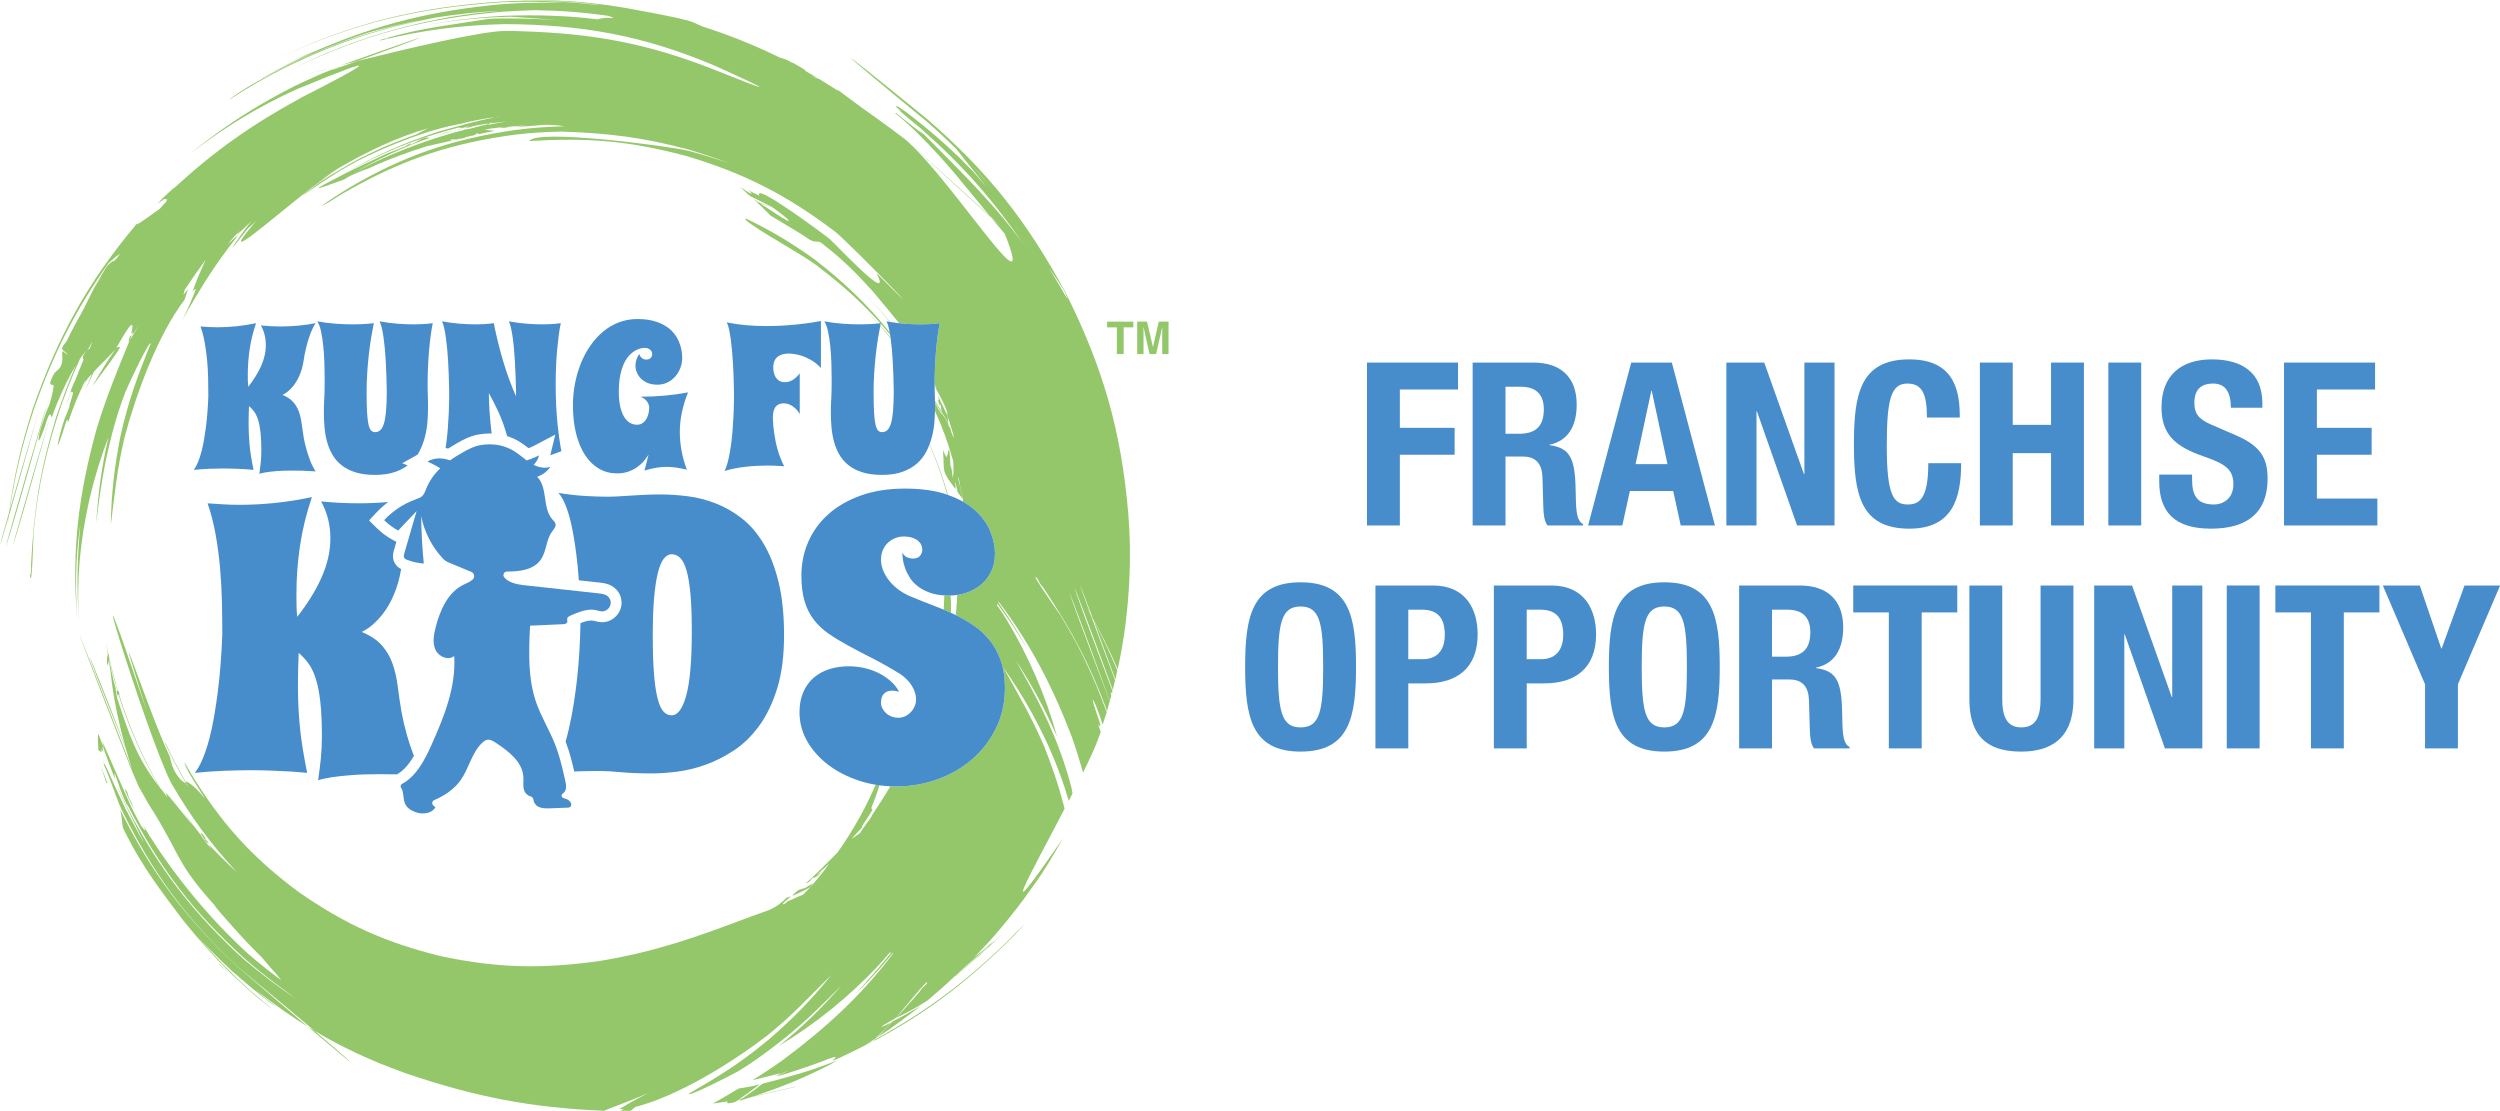 <svg xmlns="http://www.w3.org/2000/svg" xmlns:xlink="http://www.w3.org/1999/xlink" xmlns:serif="http://www.serif.com/" width="100%" height="100%" viewBox="0 0 2334 1037" xml:space="preserve" style="fill-rule:evenodd;clip-rule:evenodd;stroke-linejoin:round;stroke-miterlimit:2;">    <g transform="matrix(4.167,0,0,4.167,-950.277,-693.648)">        <g transform="matrix(1,0,0,1,425.278,242.348)">            <path d="M0,-2.919C-0.006,-2.891 -0.011,-2.865 -0.017,-2.837C0.789,-1.91 1.567,-0.967 2.328,0C2.321,-0.051 2.314,-0.105 2.307,-0.156C2.303,-0.187 2.298,-0.217 2.293,-0.248C1.547,-1.155 0.784,-2.043 0,-2.919" style="fill:rgb(148,198,106);fill-rule:nonzero;"></path>        </g>        <g transform="matrix(1,0,0,1,438.992,256.706)">            <path d="M0,1.972C-0.406,1.302 -0.893,0.501 -1.47,-0.445C-1.47,-0.428 -1.469,-0.411 -1.469,-0.394C-1.467,-0.298 -1.466,-0.196 -1.465,-0.098C-0.854,0.872 -0.319,1.718 0.125,2.417C0.108,2.328 0.068,2.192 0.001,2.001C0.001,1.993 0,1.983 0,1.972" style="fill:rgb(148,198,106);fill-rule:nonzero;"></path>        </g>        <g transform="matrix(1,0,0,1,440.434,261.461)">            <path d="M0,-0.371C0.002,-0.342 0.005,-0.311 0.009,-0.28C0.198,0 0.205,-0.015 0,-0.371" style="fill:rgb(148,198,106);fill-rule:nonzero;"></path>        </g>        <g transform="matrix(-0.948,-0.318,-0.318,0.948,241.587,254.712)">            <path d="M-0.824,-5.05C-0.822,-5.038 -0.82,-5.025 -0.817,-5.012C-0.817,-3.969 -0.82,-2.286 -0.824,0.134C-0.827,0.065 -0.829,-0.003 -0.832,-0.073C-0.83,-2.26 -0.827,-3.971 -0.824,-5.05" style="fill:rgb(148,198,106);fill-rule:nonzero;"></path>        </g>        <g transform="matrix(1,0,0,1,439.484,300.581)">            <path d="M0,2.469C0.55,2.701 1.093,2.943 1.632,3.189C1.675,1.763 1.646,0.439 1.517,-0.696C1.399,-0.693 1.282,-0.69 1.163,-0.69C0.809,-0.69 0.468,-0.701 0.136,-0.72C0.106,0.364 0.061,1.425 0,2.469" style="fill:rgb(148,198,106);fill-rule:nonzero;"></path>        </g>        <g transform="matrix(1,0,0,1,337.29,194.335)">            <path d="M0,-0.084L-0.169,0C-0.169,0 0,0 0,-0.084" style="fill:rgb(148,198,106);fill-rule:nonzero;"></path>        </g>        <g transform="matrix(1,0,0,1,440.342,256.401)">            <path d="M0,3.32C-0.713,1.733 -1.428,0.148 -2.211,-1.369C-2.014,-0.867 -1.753,0.065 -2.193,-0.313C-2.024,0.11 -1.855,0.617 -1.687,1.039C-1.605,-0.272 -1.364,1.913 -1.35,2.277C-0.598,3.519 -0.129,4.304 0.092,4.689C0.061,4.286 0.152,4.033 0,3.32" style="fill:rgb(148,198,106);fill-rule:nonzero;"></path>        </g>        <g transform="matrix(1,0,0,1,441.101,269.942)">            <path d="M0,0.845C-0.169,0 -0.169,0.169 0,0.845" style="fill:rgb(148,198,106);fill-rule:nonzero;"></path>        </g>        <g transform="matrix(1,0,0,1,332.122,195.706)">            <path d="M0,-0.562C-0.56,-0.46 -1.388,-0.251 -2.301,0C-1.525,-0.169 -0.711,-0.347 0,-0.562" style="fill:rgb(148,198,106);fill-rule:nonzero;"></path>        </g>        <g transform="matrix(1,0,0,1,441.86,277.923)">            <path d="M0,-0.04C0.003,-0.029 0.005,-0.019 0.008,-0.008C0.014,-0.006 0.021,-0.003 0.028,0C0.018,-0.013 0.009,-0.027 0,-0.04" style="fill:rgb(148,198,106);fill-rule:nonzero;"></path>        </g>        <g transform="matrix(1,0,0,1,328.098,196.973)">            <path d="M0,-0.863C-1.265,-0.441 -2.614,-0.018 -3.879,0.404C-3.37,0.251 -0.558,-0.64 1.723,-1.267C1.098,-1.132 0.499,-1.002 0,-0.863" style="fill:rgb(148,198,106);fill-rule:nonzero;"></path>        </g>        <g transform="matrix(1,0,0,1,437.981,255.031)">            <path d="M0,-0.295C0.051,-0.198 0.099,-0.097 0.15,0C0.082,-0.172 0.022,-0.295 0,-0.295" style="fill:rgb(148,198,106);fill-rule:nonzero;"></path>        </g>        <g transform="matrix(1,0,0,1,395.225,241.464)">            <path d="M0,-26.009C-1.771,-25.925 11.469,-18.575 14.589,-16.379C15.179,-15.956 15.854,-15.534 16.444,-15.027C21.747,-10.959 26.103,-7.026 30.048,-2.585C30.088,-2.589 30.13,-2.594 30.168,-2.599C30.16,-2.559 30.151,-2.516 30.143,-2.476C30.857,-1.669 31.558,-0.845 32.249,0C32.221,-0.175 32.191,-0.347 32.16,-0.514C27.292,-6.649 21.964,-11.793 15.095,-17.054C10.12,-20.602 5.481,-23.39 0,-26.009" style="fill:rgb(148,198,106);fill-rule:nonzero;"></path>        </g>        <g transform="matrix(1,0,0,1,255.152,395.941)">            <path d="M0,-47.689L-0.084,-47.773L-0.337,-48.28L0,-47.351C0.169,-46.253 0.253,-45.155 0.422,-44.056C0.759,-43.381 1.096,-42.62 1.518,-41.86C4.891,-35.186 9.445,-29.189 13.999,-23.191C17.456,-18.882 20.83,-15.165 24.709,-11.28C26.748,-9.4 28.789,-7.522 30.905,-5.719C31.199,-5.488 31.494,-5.257 31.793,-5.028C32.51,-4.469 33.303,-3.837 34.1,-3.269C34.009,-3.352 33.933,-3.45 33.817,-3.508C30.612,-6.042 27.745,-8.576 24.793,-11.449C22.095,-14.152 19.649,-16.771 17.119,-19.643C19.733,-16.855 22.263,-14.321 25.046,-11.786C27.829,-9.337 30.528,-7.056 33.395,-4.859C33.985,-4.437 34.491,-4.099 35.081,-3.677C34.744,-3.93 34.407,-4.184 34.154,-4.437C32.72,-5.451 31.371,-6.633 30.106,-7.732C34.18,-4.554 38.025,-1.826 41.915,0.591C37.934,-2.78 32.671,-7.273 26.058,-12.969C14.505,-23.782 6.999,-33.666 0,-47.689" style="fill:rgb(148,198,106);fill-rule:nonzero;"></path>        </g>        <g transform="matrix(1,0,0,1,286.27,386.836)">            <path d="M0,3.57C-0.072,3.509 -0.142,3.447 -0.213,3.386C-1.612,2.284 -2.964,1.155 -4.3,0C-2.891,1.225 -1.481,2.416 0,3.57" style="fill:rgb(148,198,106);fill-rule:nonzero;"></path>        </g>        <g transform="matrix(-0.814,-0.581,-0.581,0.814,411.687,362.405)">            <path d="M0.188,-0.233C0.192,0.268 0.2,0.514 0.209,0.558C0.198,0.529 0.189,0.504 0.188,0.493C0.109,0.022 -0.018,-0.38 -0.096,-0.851C-0.009,-0.684 0.031,-0.448 0.188,-0.233" style="fill:rgb(148,198,106);fill-rule:nonzero;"></path>        </g>        <g transform="matrix(1,0,0,1,261.076,353.889)">            <path d="M0,-0.961C0.061,-0.866 0.261,-0.534 0.595,0C0.418,-0.341 0.228,-0.67 0,-0.961" style="fill:rgb(148,198,106);fill-rule:nonzero;"></path>        </g>        <g transform="matrix(1,0,0,1,281.971,384.831)">            <path d="M0,2.005C-0.756,1.347 -1.512,0.679 -2.278,0C-1.521,0.677 -0.763,1.345 0,2.005" style="fill:rgb(148,198,106);fill-rule:nonzero;"></path>        </g>        <g transform="matrix(1,0,0,1,250.851,332.403)">            <path d="M0,-0.117C0.017,-0.078 0.034,-0.039 0.051,0L0.051,-0.005C0.034,-0.044 0.017,-0.083 0,-0.117" style="fill:rgb(148,198,106);fill-rule:nonzero;"></path>        </g>        <g transform="matrix(1,0,0,1,404.249,369.203)">            <path d="M0,-0.676C-0.169,-0.592 -0.843,0 0,-0.676" style="fill:rgb(148,198,106);fill-rule:nonzero;"></path>        </g>        <g transform="matrix(1,0,0,1,270.052,342.339)">            <path d="M0,0.161C-0.025,0.107 -0.058,0.054 -0.058,0C-0.058,0.073 -0.054,0.142 0,0.161" style="fill:rgb(148,198,106);fill-rule:nonzero;"></path>        </g>        <g transform="matrix(1,0,0,1,269.389,337.608)">            <path d="M0,0.116C-0.011,0.077 -0.031,0.039 -0.069,0C-0.047,0.039 -0.023,0.077 0,0.116" style="fill:rgb(148,198,106);fill-rule:nonzero;"></path>        </g>        <g transform="matrix(1,0,0,1,289.137,383.986)">            <path d="M0,-0.169C0.084,0 0.084,-0.085 0,-0.169" style="fill:rgb(148,198,106);fill-rule:nonzero;"></path>        </g>        <g transform="matrix(1,0,0,1,276.994,384.831)">            <path d="M0,-2.45C0.928,-1.605 1.771,-0.845 2.699,0C1.94,-0.76 1.181,-1.436 0.422,-2.197C0.422,-2.197 0.169,-2.366 0,-2.45" style="fill:rgb(148,198,106);fill-rule:nonzero;"></path>        </g>        <g transform="matrix(1,0,0,1,454.341,396.404)">            <path d="M0,-19.599C-9.782,-10.053 -18.637,-3.379 -30.275,2.956L-30.696,3.379C-19.143,-2.704 -9.951,-9.631 0.084,-19.515C1.181,-20.697 2.277,-21.795 3.373,-22.978C2.783,-22.387 2.193,-21.88 1.602,-21.289C1.012,-20.697 0.506,-20.19 0,-19.599" style="fill:rgb(148,198,106);fill-rule:nonzero;"></path>        </g>        <g transform="matrix(1,0,0,1,424.657,391.758)">            <path d="M0,7.096C3.373,4.9 6.578,2.45 9.782,0C7.674,1.267 5.566,2.45 3.373,3.548C2.277,4.815 1.096,5.913 0,7.096" style="fill:rgb(148,198,106);fill-rule:nonzero;"></path>        </g>        <g transform="matrix(1,0,0,1,478.375,307.329)">            <path d="M0,9.329C-1.599,5.484 -3.346,1.784 -5.384,-2.027C-4.144,1.289 -2.5,5.716 -0.422,11.356C-0.253,10.681 -0.169,10.005 0,9.329" style="fill:rgb(148,198,106);fill-rule:nonzero;"></path>        </g>        <g transform="matrix(1,0,0,1,398.936,408.821)">            <path d="M0,0.423C-1.518,1.606 -3.036,2.704 -4.554,3.718C-4.807,3.802 -4.975,3.887 -5.229,3.887C-3.711,2.873 -2.193,1.69 -0.675,0.592C-2.193,1.014 -3.795,1.268 -5.397,1.521C-7.252,2.619 -9.192,3.802 -11.216,4.9C-10.035,4.731 -8.939,4.562 -7.843,4.393C-8.517,5.238 -6.325,4.562 -6.24,4.562C-5.397,4.14 -5.734,4.056 -4.723,3.887C-4.891,3.971 -5.144,4.14 -5.313,4.309C-4.385,3.971 -3.373,3.718 -2.361,3.38C2.277,2.366 5.397,1.606 7.168,1.183L7.252,1.099C5.65,1.521 2.53,2.197 -1.855,3.211C4.638,1.014 8.855,-0.675 15.011,-3.801C15.601,-4.139 16.191,-4.477 16.866,-4.815C16.191,-4.561 15.517,-4.308 14.842,-4.054C9.698,-2.111 5.228,-0.929 0,0.423" style="fill:rgb(148,198,106);fill-rule:nonzero;"></path>        </g>        <g transform="matrix(1,0,0,1,251.863,338.257)">            <path d="M0,3.575L0.253,3.66C-0.328,2.106 -0.958,0.557 -1.221,-0.085C-0.959,0.714 -0.512,2.079 0,3.575" style="fill:rgb(148,198,106);fill-rule:nonzero;"></path>        </g>        <g transform="matrix(1,0,0,1,250.514,337.462)">            <path d="M0,0.399C0,0.399 0.048,0.514 0.128,0.71C-0.128,-0.07 -0.208,-0.311 0,0.399" style="fill:rgb(148,198,106);fill-rule:nonzero;"></path>        </g>        <g transform="matrix(0.472,0.882,0.882,-0.472,414.649,403.929)">            <path d="M0.031,-0.034C0.034,-0.009 0.04,-0.011 0.056,-0.061C0.048,-0.011 0.039,0.033 0.031,0.079C0.028,0.07 0.025,0.061 0.021,0.053C0.024,0.022 0.028,-0.005 0.031,-0.034" style="fill:rgb(148,198,106);fill-rule:nonzero;"></path>        </g>        <g transform="matrix(1,0,0,1,253.719,224.112)">            <path d="M0,0.635L0.407,0C0.258,0.184 0.118,0.373 0,0.551L0,0.635Z" style="fill:rgb(148,198,106);fill-rule:nonzero;"></path>        </g>        <g transform="matrix(1,0,0,1,414.633,404.686)">            <path d="M0,-0.714C-0.135,-0.659 -1.039,0 0,-0.714" style="fill:rgb(148,198,106);fill-rule:nonzero;"></path>        </g>        <g transform="matrix(1,0,0,1,298.54,406.246)">            <path d="M0,-8.815C-0.492,-9.11 -0.983,-9.409 -1.474,-9.714C11.058,0.899 10.867,0.38 0,-8.815" style="fill:rgb(148,198,106);fill-rule:nonzero;"></path>        </g>        <g transform="matrix(1,0,0,1,465.979,325.782)">            <path d="M0,-21.035C1.188,-19.013 2.279,-17.044 3.3,-15.089C5.926,-10.195 8.085,-5.388 10.035,0C7.337,-7.519 4.217,-13.854 0,-21.035" style="fill:rgb(148,198,106);fill-rule:nonzero;"></path>        </g>        <g transform="matrix(1,0,0,1,289.253,392.772)">            <path d="M0,-0.1C0.041,-0.062 0.085,-0.027 0.138,0C0.092,-0.033 0.046,-0.067 0,-0.1" style="fill:rgb(148,198,106);fill-rule:nonzero;"></path>        </g>        <g transform="matrix(1,0,0,1,290.571,187.07)">            <path d="M0,-7.687C-15.517,0 -10.204,-2.618 0,-7.687" style="fill:rgb(148,198,106);fill-rule:nonzero;"></path>        </g>        <g transform="matrix(1,0,0,1,303.756,184.093)">            <path d="M0,-2.839C-7.687,-0.857 -10.52,0 0,-2.839" style="fill:rgb(148,198,106);fill-rule:nonzero;"></path>        </g>        <g transform="matrix(1,0,0,1,239.382,301.368)">            <path d="M0,-41.985C-12.397,0 -9.782,-6.674 0,-41.985" style="fill:rgb(148,198,106);fill-rule:nonzero;"></path>        </g>        <g transform="matrix(1,0,0,1,258.672,216.553)">            <path d="M0,0.057C0.013,0.038 0.022,0.019 0.022,0C0.011,0.022 0.005,0.04 0,0.057" style="fill:rgb(148,198,106);fill-rule:nonzero;"></path>        </g>        <g transform="matrix(1,0,0,1,304.739,171.794)">            <path d="M0,9.194C-0.341,9.286 -0.666,9.374 -0.983,9.46C0.319,9.124 1.759,8.756 3.298,8.368C18.473,2.943 26.395,-0.266 0,9.194" style="fill:rgb(148,198,106);fill-rule:nonzero;"></path>        </g>        <g transform="matrix(1,0,0,1,449.747,198.735)">            <path d="M0,16.051C-3.103,13.213 -8.917,7.932 -18.175,-0.429C-9.879,7.213 -3.093,13.378 0.355,16.48C0.236,16.336 0.118,16.194 0,16.051" style="fill:rgb(148,198,106);fill-rule:nonzero;"></path>        </g>        <g transform="matrix(1,0,0,1,427.378,235.982)">            <path d="M0,1.453C-0.427,0.963 -0.855,0.476 -1.287,0C-0.829,0.519 -0.402,1 0,1.453" style="fill:rgb(148,198,106);fill-rule:nonzero;"></path>        </g>        <g transform="matrix(1,0,0,1,420.244,238.598)">            <path d="M0,-7.76C2.556,-5.308 4.923,-2.728 7.137,-0.019C7.173,-0.013 7.211,-0.006 7.248,0C4.98,-2.722 2.557,-5.316 0,-7.76" style="fill:rgb(148,198,106);fill-rule:nonzero;"></path>        </g>        <g transform="matrix(1,0,0,1,418.163,238.937)">            <path d="M0,-6.671C2.445,-4.421 4.602,-2.247 6.594,0C6.618,-0.002 6.641,-0.004 6.665,-0.007C4.63,-2.245 2.446,-4.42 0,-6.671" style="fill:rgb(148,198,106);fill-rule:nonzero;"></path>        </g>        <g transform="matrix(1,0,0,1,398.261,211.921)">            <path d="M0,-0.099C0,-0.077 0.006,-0.055 0.016,-0.033C0.048,-0.022 0.08,-0.011 0.112,0C0.075,-0.03 0.037,-0.062 0,-0.099" style="fill:rgb(148,198,106);fill-rule:nonzero;"></path>        </g>        <g transform="matrix(1,0,0,1,268.822,238.398)">            <path d="M0,-0.124C-0.067,0 -0.063,-0.005 0,-0.124" style="fill:rgb(148,198,106);fill-rule:nonzero;"></path>        </g>        <g transform="matrix(1,0,0,1,393.704,208.021)">            <path d="M0,0.312C-0.152,0.211 -0.318,0.107 -0.502,0C-0.347,0.117 -0.174,0.215 0,0.312" style="fill:rgb(148,198,106);fill-rule:nonzero;"></path>        </g>        <g transform="matrix(1,0,0,1,428.557,237.435)">            <path d="M0,1.322C-0.363,0.917 -0.757,0.475 -1.18,0C-0.803,0.433 -0.429,0.871 -0.058,1.314C-0.039,1.316 -0.019,1.319 0,1.322" style="fill:rgb(148,198,106);fill-rule:nonzero;"></path>        </g>        <g transform="matrix(-0.939,0.345,0.345,0.939,442.234,276.201)">            <path d="M2.09,-11.559C1.848,-7.604 1.895,-3.715 2.216,0.349C2.173,0.385 2.133,0.421 2.09,0.458C1.782,-3.659 1.755,-7.62 2.024,-11.632C2.046,-11.607 2.068,-11.584 2.09,-11.559" style="fill:rgb(148,198,106);fill-rule:nonzero;"></path>        </g>        <g transform="matrix(1,0,0,1,256.754,346.225)">            <path d="M0,-1.69L-0.253,-2.45C-0.675,-3.042 -0.928,-3.295 -0.422,-2.112C-0.084,-1.183 0.422,-0.254 0.843,0.591L1.434,1.605C1.181,1.098 1.012,0.675 0.843,0.253C0.422,-0.507 -0.169,-1.774 0,-1.69" style="fill:rgb(148,198,106);fill-rule:nonzero;"></path>        </g>        <g transform="matrix(1,0,0,1,466.485,349.182)">            <path d="M0,-116.916C-1.143,-118.92 -2.289,-120.844 -3.478,-122.763C-1.762,-120.361 -0.426,-118.337 0.253,-117C0.928,-115.564 0.928,-115.395 0,-116.916M-20.945,-145.98C-19.35,-144.26 -17.78,-142.473 -16.191,-140.569C-18.142,-142.797 -19.711,-144.583 -20.945,-145.98M-40.051,47.722C-40.452,48.14 -40.858,48.549 -41.27,48.945C-40.869,48.543 -40.462,48.134 -40.051,47.722M-212.176,-26.273C-212.344,-26.948 -212.513,-27.793 -212.513,-28.469C-213.103,-30.496 -213.525,-32.608 -213.947,-34.636C-213.971,-34.78 -213.995,-34.924 -214.018,-35.068C-214.008,-35.059 -213.987,-35.058 -213.947,-35.058C-213.441,-32.693 -212.85,-30.327 -212.091,-28.047C-212.26,-28.131 -212.26,-27.793 -212.344,-27.793C-212.26,-27.455 -212.176,-27.117 -212.091,-26.779C-212.091,-26.864 -212.007,-27.117 -211.923,-27.202C-209.646,-19.937 -206.61,-13.01 -202.815,-6.505C-207.875,-13.094 -209.477,-18.078 -212.176,-26.273M-57.006,14.612C-57.124,14.731 -57.206,14.813 -57.251,14.858C-57.207,14.814 -57.125,14.732 -57.006,14.612M-24.372,-74.002C-24.456,-74.255 -24.456,-74.593 -24.456,-74.847C-24.287,-74.255 -24.119,-73.664 -23.95,-73.073L-23.95,-73.001C-23.991,-73.128 -24.124,-73.445 -24.372,-74.002M-61.646,-168.785C-61.408,-168.705 -61.171,-168.698 -60.934,-168.628C-61.196,-168.654 -61.447,-168.718 -61.646,-168.785M-127.315,-156.456C-127.297,-156.461 -127.275,-156.474 -127.264,-156.503C-126.952,-156.544 -126.639,-156.583 -126.327,-156.62C-126.656,-156.538 -126.986,-156.534 -127.315,-156.456M-145.049,-152.65C-151.289,-150.453 -156.517,-148.088 -162.252,-144.793C-163.152,-144.278 -166.014,-142.534 -167.734,-141.361C-165.721,-142.905 -163.869,-144.246 -162.421,-145.131C-156.011,-148.848 -149.518,-151.974 -142.434,-154.001C-143.278,-153.579 -144.29,-153.156 -145.049,-152.65M14.336,-67.835C12.734,-86.335 8.686,-100.359 0.337,-117.085C-8.264,-133.051 -17.035,-144.202 -30.696,-156.029C-57.26,-177.655 -49.165,-170.559 -31.034,-155.691C-28.571,-153.561 -26.308,-151.463 -24.139,-149.297C-23.053,-147.885 -20.521,-144.75 -17.467,-140.925C-20.187,-144.058 -21.949,-146.009 -20.661,-144.54C-24.203,-148.257 -27.745,-151.467 -31.793,-154.762C-32.973,-155.691 -38.117,-159.915 -37.611,-158.732C-37.274,-158.31 -36.684,-158.141 -36.346,-157.718C-36.684,-157.887 -36.937,-158.141 -37.274,-158.31C-36.515,-157.465 -33.311,-154.93 -32.299,-154.086C-22.601,-145.554 -15.854,-137.866 -8.517,-127.138C-15.095,-136.515 -23.36,-144.455 -31.371,-152.565C-31.877,-152.903 -32.299,-153.241 -32.72,-153.494C-34.323,-154.677 -35.925,-156.029 -37.443,-157.211C-37.78,-157.465 -38.033,-157.465 -37.611,-157.042C-38.286,-157.887 -34.407,-154.424 -33.058,-153.072C-26.414,-146.557 -22.032,-140.797 -16.738,-134.396C-12.867,-130.856 -13.219,-131.121 -16.383,-133.967C-15.403,-132.786 -14.39,-131.583 -13.324,-130.348C-5.734,-111.341 -24.287,-141.076 -34.913,-150.876C-34.923,-150.886 -34.939,-150.901 -34.959,-150.918C-35.098,-151.042 -35.44,-151.319 -35.587,-151.467C-40.057,-154.93 -44.611,-157.972 -49.08,-161.351C-49.249,-161.435 -51.863,-163.547 -50.514,-162.28C-51.948,-163.209 -53.466,-164.138 -54.984,-165.068C-55.658,-165.321 -55.911,-165.321 -56.67,-165.659C-56.248,-165.575 -55.827,-165.406 -55.405,-165.321C-56.248,-165.828 -57.176,-166.335 -58.019,-166.842C-57.345,-166.757 -60.634,-168.531 -60.718,-168.616C-60.781,-168.616 -60.844,-168.621 -60.906,-168.627C-62.237,-169.376 -62.411,-169.462 -63.67,-169.798C-67.802,-171.826 -71.765,-173.515 -76.15,-175.12C-77.837,-175.712 -79.439,-176.303 -81.126,-176.81C-82.222,-177.317 -83.403,-177.908 -84.499,-178.162C-84.584,-178.162 -84.921,-178.33 -85.005,-178.246C-85.258,-178.499 -94.029,-180.189 -94.703,-180.273C-104.654,-182.301 -114.858,-183.061 -124.978,-182.554C-118.063,-182.808 -111.063,-182.47 -104.148,-181.625C-104.654,-181.625 -105.076,-181.625 -105.582,-181.71C-112.581,-182.47 -118.906,-182.723 -125.99,-182.385C-144.796,-181.118 -158.963,-177.739 -175.914,-169.798C-158.879,-177.655 -144.796,-180.949 -125.99,-182.216C-121.183,-182.385 -116.713,-182.385 -111.907,-182.047C-116.629,-182.216 -121.183,-182.132 -125.905,-181.794C-141.507,-180.358 -153.566,-177.401 -167.902,-171.234C-174.227,-168.616 -175.323,-168.278 -168.408,-170.897C-170.601,-169.967 -172.709,-168.954 -174.817,-167.855C-185.19,-162.364 -181.226,-164.476 -174.733,-167.771C-168.408,-170.812 -162.505,-173.262 -155.758,-175.458C-151.879,-176.557 -148,-177.486 -144.037,-178.246C-155.252,-175.881 -164.445,-172.755 -174.733,-167.686C-177.6,-166.25 -184.768,-162.449 -187.129,-160.337C-182.997,-163.04 -179.034,-165.321 -174.649,-167.518C-163.264,-173.093 -153.566,-176.303 -141.085,-178.753C-136.194,-179.513 -131.303,-180.105 -126.327,-180.273C-130.038,-180.02 -133.833,-179.513 -137.459,-178.922C-137.796,-178.837 -138.049,-178.837 -138.386,-178.753C-150.446,-176.472 -161.156,-173.093 -172.119,-167.686C-156.349,-175.12 -143.109,-178.584 -125.737,-180.105C-123.376,-180.273 -121.014,-180.358 -118.569,-180.442C-112.919,-180.358 -107.268,-179.936 -101.618,-179.091C-101.703,-179.006 -101.787,-179.006 -101.871,-179.006C-101.787,-179.006 -100.606,-178.668 -101.112,-178.668C-102.462,-178.584 -101.871,-178.922 -103.727,-178.584C-103.98,-178.584 -104.233,-178.499 -104.486,-178.415C-104.317,-178.415 -104.148,-178.33 -104.064,-178.33C-111.485,-179.26 -118.147,-179.429 -125.652,-179.175C-131.809,-178.837 -137.374,-178.162 -143.362,-177.063C-137.374,-178.077 -131.724,-178.753 -125.652,-178.922C-124.894,-178.922 -124.05,-179.006 -123.291,-178.922C-117.915,-178.536 -114.916,-178.339 -113.584,-178.256C-115.635,-178.368 -121.031,-178.625 -125.652,-178.584C-126.917,-178.584 -128.182,-178.584 -129.447,-178.415C-137.712,-177.063 -143.446,-176.557 -151.879,-174.191C-151.711,-174.191 -151.373,-174.276 -151.373,-174.276C-151.879,-174.022 -151.458,-174.191 -151.12,-174.191C-151.205,-174.191 -151.964,-174.022 -152.048,-174.107C-152.554,-173.938 -153.06,-173.938 -153.482,-173.6C-143.784,-175.965 -135.519,-177.063 -125.484,-177.317C-108.027,-177.232 -94.366,-174.783 -78.343,-168.024C-64.344,-161.689 -65.356,-161.858 -78.596,-167.18C-93.438,-173.008 -105.413,-175.205 -121.436,-175.712C-122.785,-175.796 -124.05,-175.796 -125.315,-175.796C-131.028,-175.668 -147.303,-171.826 -158.448,-169.019C-159.805,-168.533 -161.219,-168.031 -162.674,-167.518C-162.758,-167.518 -162.758,-167.433 -162.758,-167.433C-163.433,-167.18 -164.023,-167.095 -164.698,-166.842C-164.023,-167.095 -163.433,-167.349 -162.758,-167.518C-162.589,-167.602 -162.421,-167.686 -162.252,-167.771C-165.288,-166.842 -169.504,-164.814 -172.372,-163.463C-181.395,-158.901 -188.226,-154.424 -195.984,-148.172C-188.057,-154.255 -181.058,-158.563 -172.034,-162.702C-150.53,-171.572 -156.602,-168.193 -170.938,-160.844C-182.07,-154.762 -190.25,-149.017 -199.442,-140.569C-199.442,-140.654 -199.357,-140.738 -199.273,-140.823C-200.707,-139.556 -202.056,-138.289 -203.321,-136.937C-203.152,-137.106 -202.899,-137.275 -202.646,-137.444C-202.393,-137.613 -202.14,-137.782 -201.803,-137.951L-201.803,-138.12C-201.55,-138.12 -201.297,-138.12 -201.044,-138.035C-201.044,-138.12 -200.96,-138.12 -200.875,-138.12C-200.96,-138.12 -200.96,-138.035 -201.044,-137.951C-201.381,-137.275 -201.128,-137.613 -200.707,-138.035C-201.381,-137.275 -202.056,-136.684 -202.646,-135.923C-204.125,-134.936 -208.001,-131.947 -207.813,-132.572C-207.858,-132.506 -207.959,-132.441 -207.959,-132.375C-218.838,-119.45 -225.5,-107.201 -231.066,-91.235C-233.649,-83.177 -235.328,-76.024 -236.385,-67.965C-239.207,-58.11 -238.937,-58.587 -236.526,-66.835C-236.622,-66.051 -236.715,-65.26 -236.8,-64.456C-236.69,-65.349 -236.572,-66.224 -236.451,-67.092C-234.94,-72.265 -232.621,-80.371 -229.716,-90.813C-232.706,-80.69 -234.852,-73.312 -236.265,-68.382C-235.097,-76.251 -233.423,-83.234 -230.813,-91.151C-226.427,-103.569 -221.621,-113.115 -214.115,-123.759C-213.525,-124.35 -212.007,-125.617 -212.007,-125.617L-212.359,-125.069C-212.083,-125.41 -211.775,-125.736 -211.501,-125.955C-211.923,-125.279 -212.344,-124.688 -212.935,-124.181C-213.103,-124.519 -214.453,-123.167 -214.621,-122.829C-215.464,-121.478 -216.308,-120.126 -217.067,-118.774C-216.561,-119.535 -216.055,-120.211 -215.464,-120.971C-216.055,-120.126 -216.645,-119.281 -217.235,-118.437C-218.079,-116.747 -218.922,-115.058 -219.765,-113.368C-221.115,-111.003 -222.38,-108.637 -223.56,-106.187C-223.813,-105.85 -224.91,-104.751 -224.404,-104.329C-224.066,-103.991 -223.645,-103.738 -223.307,-103.4C-223.307,-103.4 -223.307,-103.315 -223.392,-103.315C-223.729,-103.569 -224.066,-103.822 -224.404,-104.076C-224.825,-103.484 -223.729,-101.119 -225.669,-99.683C-226.427,-99.091 -226.849,-98.078 -227.102,-97.233C-227.608,-96.05 -227.102,-97.233 -227.018,-96.642C-226.849,-96.219 -226.933,-96.642 -226.512,-96.473C-226.427,-96.473 -226.427,-96.135 -226.427,-96.05C-227.102,-94.192 -227.777,-92.333 -228.451,-90.39C-241.27,-46.969 -238.571,-53.981 -228.367,-90.39C-227.777,-92.333 -227.102,-94.107 -226.427,-95.966C-226.596,-94.783 -227.018,-93.263 -227.355,-92.08C-227.608,-91.573 -227.861,-90.897 -228.114,-90.306C-228.704,-88.701 -229.21,-87.18 -229.632,-85.491C-230.475,-81.098 -228.114,-87.772 -228.03,-88.278C-227.945,-88.447 -227.524,-90.137 -227.102,-89.799C-226.933,-89.63 -226.849,-89.123 -226.849,-89.123C-226.765,-89.377 -226.68,-89.63 -226.596,-89.883C-225.419,-93.075 -224.122,-96.038 -222.53,-98.962C-221.94,-100.725 -221.992,-100.559 -222.511,-98.996C-222.171,-99.62 -221.822,-100.243 -221.452,-100.865C-222.402,-98.662 -223.261,-96.488 -224.086,-94.274C-224.55,-92.884 -225.082,-91.294 -225.669,-89.546C-227.488,-83.802 -228.764,-78.561 -229.691,-73.049C-228.784,-78.565 -227.504,-83.814 -225.669,-89.546C-225.088,-91.289 -224.588,-92.793 -224.159,-94.08C-224.7,-92.621 -225.227,-91.145 -225.753,-89.63C-229.548,-77.212 -230.813,-68.764 -231.487,-56.093C-231.403,-55.248 -231.487,-54.488 -231.656,-53.727C-231.656,-53.812 -231.656,-53.812 -231.74,-53.896C-231.234,-49.926 -230.981,-63.104 -230.897,-63.358C-230.711,-65.439 -230.491,-67.436 -230.233,-69.384C-229.237,-76.293 -227.717,-82.545 -225.5,-89.546C-224.066,-93.938 -222.464,-97.993 -220.524,-102.301C-220.018,-103.062 -219.259,-104.076 -218.585,-104.667C-218.247,-105.174 -218.079,-105.681 -217.741,-106.187C-217.91,-105.681 -218.079,-105.174 -218.332,-104.667C-218.416,-104.667 -218.416,-104.582 -218.5,-104.498C-218.669,-104.413 -218.838,-104.413 -218.922,-104.329C-219.344,-103.822 -220.271,-102.724 -219.681,-102.133C-219.765,-102.048 -219.765,-102.048 -219.765,-101.964C-219.85,-101.964 -219.85,-101.964 -219.85,-102.048C-219.85,-101.879 -219.934,-101.795 -219.934,-101.626C-220.524,-100.274 -221.03,-98.838 -221.621,-97.402C-221.958,-96.811 -222.211,-96.135 -222.464,-95.459C-222.801,-94.53 -222.548,-95.121 -222.464,-95.121C-224.151,-90.813 -223.56,-91.826 -222.464,-95.037C-222.464,-94.614 -222.38,-94.952 -222.127,-94.868C-221.874,-94.445 -223.223,-91.489 -222.801,-91.826C-223.139,-90.813 -223.476,-89.968 -223.898,-89.039C-224.488,-87.434 -224.825,-85.998 -225.247,-84.393C-226.174,-80.169 -224.066,-86.758 -223.982,-87.096C-223.898,-87.349 -223.223,-89.799 -223.223,-88.025C-223.139,-88.278 -223.054,-88.532 -222.97,-88.701C-221.958,-91.742 -220.777,-94.445 -219.428,-97.317C-219.344,-97.402 -219.259,-97.486 -219.175,-97.571C-219.428,-96.895 -219.765,-96.135 -220.018,-95.459C-219.175,-97.317 -219.259,-97.486 -217.826,-99.007C-218.332,-97.74 -218.838,-96.473 -219.344,-95.205C-218.669,-96.642 -218.079,-98.078 -217.404,-99.429C-215.886,-101.119 -214.115,-102.724 -212.597,-104.413C-214.453,-101.795 -216.139,-99.007 -217.741,-96.219C-217.067,-97.148 -211.164,-104.836 -211.585,-105.005C-211.923,-104.92 -212.007,-105.005 -212.344,-104.836C-211.501,-106.187 -207.706,-113.368 -209.055,-107.877C-208.887,-108.046 -208.718,-108.299 -208.634,-108.468C-208.718,-108.215 -208.802,-107.877 -208.887,-107.624C-208.802,-107.708 -208.718,-107.792 -208.718,-107.961C-208.634,-107.961 -208.634,-108.046 -208.634,-108.046L-208.634,-107.877C-205.935,-112.016 -208.465,-108.046 -209.308,-106.525C-209.224,-106.863 -209.14,-107.117 -208.971,-107.455L-208.971,-107.539C-208.971,-107.693 -209.321,-107.287 -209.318,-107.342C-209.48,-106.929 -209.563,-106.514 -209.646,-106.018C-209.646,-106.103 -209.561,-106.103 -209.561,-106.187C-209.477,-106.272 -209.477,-106.356 -209.393,-106.441C-212.176,-99.683 -214.537,-93.938 -216.729,-86.842C-220.862,-71.974 -222.464,-59.134 -221.115,-43.844C-221.452,-48.321 -221.452,-52.46 -221.283,-56.853C-221.115,-59.641 -220.862,-62.429 -220.44,-65.216C-221.115,-57.782 -221.283,-51.278 -220.777,-43.928C-221.03,-48.321 -220.946,-52.46 -220.609,-56.853C-219.765,-66.483 -217.573,-75.86 -214.115,-84.815C-215.718,-77.972 -216.392,-72.481 -216.898,-65.47C-215.971,-72.904 -215.211,-78.31 -213.272,-85.744C-212.429,-88.954 -211.501,-91.911 -210.32,-94.952C-209.477,-96.979 -204.923,-106.61 -204.67,-105.765C-207.706,-98.247 -209.561,-93.263 -211.417,-85.153C-212.766,-78.31 -213.525,-72.143 -213.609,-65.132C-212.682,-72.397 -212.26,-77.465 -210.489,-84.899C-207.959,-94.361 -203.152,-107.624 -197.08,-115.564C-196.827,-116.325 -196.574,-117.169 -196.321,-117.93C-196.659,-117.507 -197.333,-116.663 -197.333,-116.663C-197.333,-116.663 -197.165,-117.423 -197.08,-117.761C-196.237,-119.028 -195.394,-120.211 -194.551,-121.478C-193.792,-122.491 -193.117,-123.505 -192.358,-124.519C-192.864,-123.336 -193.454,-122.154 -193.96,-120.886C-194.382,-119.788 -194.888,-118.606 -195.31,-117.423C-195.225,-117.507 -194.635,-118.099 -194.551,-117.93C-195.938,-114.236 -197.382,-111.439 -197.663,-110.908C-197.392,-111.406 -195.951,-114.002 -192.442,-119.704C-190.081,-123.421 -187.72,-126.715 -184.937,-130.179C-185,-130.116 -185.298,-129.864 -185.445,-129.741C-185.443,-129.75 -185.443,-129.756 -185.443,-129.756C-185.949,-129.334 -186.455,-128.912 -186.961,-128.405L-186.961,-128.489C-187.214,-128.236 -187.382,-128.067 -187.635,-127.813C-186.624,-128.996 -185.612,-130.094 -184.515,-131.193C-184.768,-130.939 -185.527,-130.01 -185.19,-130.263C-184.094,-131.277 -183.082,-132.206 -182.07,-133.22C-182.997,-132.122 -183.841,-130.939 -184.684,-129.756C-188.816,-123.843 -184.178,-129.925 -182.829,-131.615C-182.154,-132.122 -181.564,-132.713 -180.973,-133.304C-190.61,-122.088 -178.185,-133.244 -168.57,-140.715C-166.432,-142.142 -164.488,-143.43 -162.168,-144.793C-161.24,-145.3 -160.228,-145.891 -159.216,-146.398C-160.228,-145.807 -161.156,-145.3 -162.168,-144.709C-164.951,-143.104 -167.48,-141.414 -170.01,-139.471C-170.263,-139.218 -170.516,-138.964 -170.769,-138.795C-167.902,-140.823 -165.119,-142.681 -162.083,-144.54C-160.903,-145.216 -159.722,-145.891 -158.541,-146.567C-151.711,-150.031 -142.097,-153.917 -134.507,-155.099L-134.845,-155.099C-132.68,-155.625 -130.465,-156.047 -128.238,-156.368C-128.271,-156.347 -128.156,-156.34 -127.761,-156.367C-131.977,-155.606 -135.772,-154.424 -139.904,-153.325C-148,-150.707 -154.325,-147.919 -161.577,-143.611C-152.891,-148.595 -145.301,-151.636 -135.603,-154.17C-135.603,-154.17 -135.519,-154.17 -135.519,-154.086L-134.845,-154.086C-135.013,-154.001 -135.182,-154.001 -135.351,-153.917C-135.098,-154.001 -134.845,-154.001 -134.592,-154.086L-134.76,-154.086C-134.17,-154.255 -133.664,-154.339 -133.158,-154.508C-133.49,-154.33 -133.905,-154.177 -134.363,-154.038C-134.004,-154.103 -133.755,-154.125 -133.664,-154.086C-133.158,-154.255 -132.652,-154.339 -132.23,-154.508C-130.797,-154.762 -129.447,-155.015 -128.014,-155.268C-128.098,-155.184 -128.267,-155.184 -128.351,-155.099C-127.17,-155.268 -126.074,-155.353 -124.894,-155.522C-126.243,-155.268 -127.676,-155.015 -129.11,-154.762C-128.941,-154.93 -128.773,-155.015 -128.52,-155.099C-128.688,-155.099 -129.026,-155.099 -129.194,-155.015C-129.279,-154.93 -129.447,-154.93 -129.616,-154.846C-129.447,-154.93 -129.279,-154.93 -129.194,-154.93C-129.11,-154.846 -129.279,-154.846 -129.279,-154.846C-130.881,-154.508 -132.483,-154.001 -134.086,-153.663C-134.001,-153.748 -133.917,-153.832 -133.833,-153.832C-134.17,-153.832 -134.254,-153.663 -134.507,-153.579C-136.7,-153.072 -138.808,-152.396 -141.001,-151.72C-147.578,-149.524 -153.397,-147.159 -159.469,-143.78C-153.988,-146.99 -148.253,-149.693 -142.266,-151.805C-143.446,-152.396 -145.555,-150.453 -146.651,-150.284C-146.482,-150.453 -146.398,-150.538 -146.229,-150.707C-146.651,-150.453 -147.072,-150.284 -147.494,-150.115L-147.241,-150.115C-148.337,-149.693 -149.349,-149.27 -150.361,-148.848C-150.952,-148.595 -151.542,-148.426 -152.132,-148.172C-152.106,-148.172 -152.079,-148.173 -152.053,-148.176C-155.281,-146.682 -158.429,-145.187 -161.577,-143.611C-168.239,-140.147 -169.589,-139.471 -161.324,-142.512L-161.071,-142.681C-160.65,-142.935 -160.228,-143.188 -159.722,-143.442C-159.722,-143.442 -157.276,-144.54 -155.927,-144.962C-155.506,-145.131 -155,-145.385 -154.578,-145.554L-154.662,-145.554C-150.783,-147.243 -146.904,-148.679 -142.856,-149.946C-141.001,-150.369 -139.061,-150.791 -137.206,-151.213C-138.386,-151.551 -136.278,-151.467 -136.109,-151.467C-135.941,-151.551 -135.772,-151.551 -135.519,-151.636C-135.266,-151.72 -134.339,-151.636 -134.17,-151.974C-133.917,-152.058 -133.58,-152.143 -133.242,-152.143C-133.242,-152.312 -133.242,-152.227 -133.158,-152.227C-132.315,-152.396 -132.146,-152.312 -131.471,-152.903C-131.387,-152.819 -131.303,-152.734 -131.218,-152.65C-130.038,-152.903 -128.773,-153.156 -127.592,-153.41L-129.869,-153.663C-128.773,-153.917 -127.592,-154.001 -126.496,-154.17C-125.231,-154.086 -125.737,-153.917 -124.303,-154.17L-126.074,-154.17C-125.147,-154.255 -124.135,-154.339 -123.207,-154.424C-122.279,-154.508 -121.436,-154.593 -120.593,-154.593C-120.846,-154.593 -122.87,-154.339 -122.954,-154.255C-122.87,-154.255 -116.966,-154.677 -116.545,-154.762C-114.943,-154.762 -113.509,-154.677 -111.907,-154.424C-115.786,-154.339 -119.243,-154.086 -123.123,-153.579C-137.037,-151.551 -147.831,-147.919 -160.059,-140.738C-160.903,-140.232 -165.794,-137.19 -166.384,-136.515C-164.445,-137.528 -161.915,-139.302 -159.806,-140.4C-147.578,-147.243 -136.868,-150.707 -122.954,-152.565C-119.528,-152.984 -116.184,-153.153 -112.678,-153.238C-102.257,-152.898 -94.342,-151.967 -84.078,-149.186C-81.042,-148.257 -78.09,-147.328 -75.139,-146.145C-78.174,-147.243 -81.042,-148.088 -84.162,-148.933C-88.378,-149.946 -118.231,-153.917 -119.834,-151.129C-106.509,-151.889 -97.655,-151.213 -84.584,-147.75C-71.597,-143.864 -62.067,-138.964 -51.273,-130.77C-47.478,-127.645 -25.889,-105.343 -42.081,-121.562C-38.202,-114.044 -50.514,-127.307 -52.538,-129.165C-54.225,-130.517 -69.826,-142.09 -68.308,-138.88C-68.994,-139.228 -69.405,-139.423 -69.594,-139.492C-70.036,-139.739 -70.478,-139.986 -70.922,-140.232C-70.585,-139.978 -70.247,-139.725 -69.91,-139.471C-70.079,-139.556 -70.332,-139.725 -70.5,-139.809C-70.416,-139.725 -70.247,-139.64 -70.163,-139.471C-69.507,-138.814 -71.624,-140.177 -71.991,-140.394C-71.908,-140.375 -71.64,-140.316 -71.428,-140.316C-71.681,-140.316 -71.934,-140.4 -72.187,-140.485C-72.369,-140.622 -72.576,-140.735 -72.781,-140.849C-71.612,-140.074 -71.292,-139.458 -70.247,-138.711C-68.645,-137.951 -67.127,-137.19 -65.609,-136.43C-65.59,-136.42 -65.505,-136.363 -65.376,-136.273C-65.659,-136.393 -66.724,-136.78 -68.111,-137.26C-67.98,-137.154 -67.849,-137.087 -67.717,-137.021C-66.176,-136.497 -65.46,-136.266 -65.325,-136.237C-64.25,-135.48 -60.598,-132.789 -62.067,-133.304C-63.67,-134.149 -65.609,-135.501 -67.127,-136.515L-67.211,-136.515C-67.464,-136.599 -67.97,-137.106 -67.97,-137.106L-68.055,-137.106C-68.117,-137.168 -68.179,-137.231 -68.207,-137.293C-68.35,-137.343 -68.496,-137.393 -68.645,-137.444C-68.982,-137.697 -69.235,-137.951 -69.573,-138.12C-68.308,-136.937 -67.043,-135.67 -65.778,-134.403C-63.501,-133.051 -61.308,-131.699 -59.031,-130.348C-57.26,-129.25 -56.839,-128.489 -54.984,-128.574C-54.815,-128.574 -53.803,-127.898 -53.719,-127.729C-50.177,-125.026 -47.056,-121.985 -44.021,-118.69C-44.273,-118.943 -44.527,-119.112 -44.78,-119.366C-43.683,-118.352 -42.671,-117.254 -41.744,-116.071C-40.233,-114.29 -38.457,-112.136 -36.989,-110.308C-36.531,-110.257 -36.082,-110.212 -35.65,-110.182C-34.376,-110.092 -33.23,-110.047 -32.21,-110.047C-31.536,-110.047 -30.933,-110.062 -30.4,-110.092C-29.869,-110.122 -29.415,-110.152 -29.04,-110.182C-28.606,-110.227 -28.223,-110.272 -27.893,-110.317C-28.238,-108.593 -28.516,-106.524 -28.725,-104.111C-28.93,-101.766 -29.033,-99.256 -29.039,-96.585C-28.891,-96.294 -28.742,-96.004 -28.588,-95.712C-28.691,-95.815 -28.761,-95.886 -28.763,-95.869C-28.834,-95.99 -28.936,-96.167 -29.04,-96.353C-29.04,-96.291 -29.039,-96.231 -29.039,-96.17C-27.701,-93.825 -26.318,-91.154 -26.058,-89.799C-26.227,-90.052 -26.395,-90.39 -26.564,-90.728C-26.395,-90.306 -23.697,-82.112 -25.131,-85.491C-25.131,-85.575 -25.636,-86.589 -25.384,-86.42C-25.468,-86.673 -25.636,-87.011 -25.805,-87.349C-25.721,-87.18 -25.721,-87.011 -25.721,-86.927C-25.929,-87.434 -26.01,-87.75 -26.041,-88.001C-26.258,-88.322 -26.714,-89.03 -27.367,-90.059C-27.266,-89.532 -28.005,-90.735 -28.956,-92.416C-28.952,-92.128 -28.95,-91.833 -28.95,-91.52C-28.95,-91.233 -28.954,-90.939 -28.961,-90.641C-27.336,-87.106 -26.037,-83.52 -24.878,-79.408C-24.793,-79.07 -24.878,-77.55 -24.793,-77.465C-24.793,-76.79 -24.878,-76.198 -24.962,-75.607C-25.046,-76.536 -25.215,-77.465 -25.384,-78.395C-25.468,-78.226 -25.468,-78.057 -25.468,-77.888C-25.805,-85.406 -25.974,-80.253 -26.395,-80.338C-26.733,-80.76 -26.986,-81.436 -27.154,-81.943C-26.817,-76.536 -27.576,-77.465 -24.372,-73.157C-24.372,-73.41 -24.456,-73.833 -24.456,-73.833C-24.181,-73.321 -23.999,-72.997 -23.95,-72.946L-23.95,-72.566C-23.528,-71.974 -23.191,-71.468 -22.769,-70.961C-23.107,-72.65 -23.444,-74.255 -23.866,-75.945C-23.444,-75.269 -23.444,-74.34 -23.275,-73.579C-23.107,-72.65 -22.854,-71.721 -22.685,-70.792C-22.685,-70.688 -22.717,-70.52 -22.741,-70.348C-21.736,-69.785 -20.844,-69.162 -20.069,-68.477C-18.477,-67.068 -17.322,-65.498 -16.603,-63.765C-15.885,-62.032 -15.526,-60.32 -15.526,-58.63C-15.526,-57.221 -15.787,-55.946 -16.307,-54.805C-16.829,-53.664 -17.554,-52.685 -18.484,-51.868C-19.414,-51.05 -20.506,-50.417 -21.759,-49.966C-22.462,-49.713 -23.2,-49.534 -23.969,-49.423C-24.04,-47.9 -24.148,-46.4 -24.298,-44.908C-22.867,-44.212 -21.511,-43.428 -20.238,-42.549C-18.872,-41.605 -17.674,-40.485 -16.646,-39.189C-15.617,-37.893 -14.801,-36.379 -14.194,-34.646C-13.589,-32.913 -13.286,-30.891 -13.286,-28.582C-13.286,-25.285 -13.955,-22.277 -15.293,-19.559C-16.632,-16.839 -18.421,-14.515 -20.66,-12.585C-22.9,-10.655 -25.493,-9.162 -28.437,-8.106C-31.381,-7.049 -34.459,-6.521 -37.671,-6.521C-38.103,-6.521 -38.53,-6.534 -38.956,-6.553C-40.17,-4.496 -41.51,-2.393 -43.009,-0.169C-43.093,0.169 -43.852,1.351 -44.105,1.52C-44.611,2.281 -45.285,3.125 -45.707,3.886C-46.297,4.308 -46.972,4.815 -47.647,5.237C-47.141,4.646 -46.635,4.055 -46.129,3.548C-45.791,3.21 -45.454,2.872 -45.201,2.534C-45.791,2.956 -44.527,1.182 -44.527,1.182C-44.442,1.013 -42.756,-1.352 -43.009,-1.436C-43.093,-1.521 -43.177,-1.605 -43.262,-1.605C-42.594,-3.235 -41.948,-4.988 -41.403,-6.774C-41.689,-6.812 -41.974,-6.855 -42.257,-6.903C-43.276,-4.533 -44.391,-2.224 -45.707,0.169C-47.309,3.041 -48.912,5.66 -50.851,8.363C-53.128,10.644 -55.49,13.009 -57.935,15.205C-57.176,14.952 -57.007,14.699 -56.417,14.192C-56.586,14.276 -56.754,14.361 -56.839,14.445C-56.87,14.476 -56.895,14.502 -56.923,14.53C-56.999,14.53 -57.056,14.548 -57.106,14.575C-56.737,14.28 -56.376,13.992 -56.08,13.769C-56.537,14.228 -55.55,13.721 -55.293,13.556C-55.331,13.587 -55.181,13.347 -54.899,12.925C-54.899,12.925 -55.405,13.262 -55.658,13.432C-54.562,12.587 -53.634,11.657 -52.622,10.728C-53.803,12.418 -55.152,14.023 -56.417,15.543C-57.682,16.811 -56.501,15.459 -56.164,15.121C-56.164,15.121 -57.429,15.797 -58.019,16.219C-58.441,16.304 -58.947,16.473 -59.369,16.642C-59.79,16.726 -60.634,17.655 -60.971,17.993C-60.9,17.923 -60.77,17.908 -60.631,17.857C-60.633,17.869 -60.634,17.885 -60.634,17.909C-59.369,17.317 -58.104,16.726 -56.923,16.05C-57.429,16.642 -57.935,17.148 -58.525,17.74C-59.706,18.162 -60.971,18.838 -62.236,19.345C-62.152,19.345 -62.067,19.26 -61.983,19.26C-62.152,19.429 -62.32,19.514 -62.489,19.683C-64.344,20.612 -61.308,18.162 -61.14,18.078C-61.477,18.247 -61.899,18.247 -62.236,18.416C-63.332,19.598 -64.85,20.696 -66.452,21.288C-67.802,21.795 -69.235,22.302 -70.669,22.808C-82.56,27.286 -91.414,30.496 -104.233,32.608C-117.051,34.382 -126.917,34.213 -139.651,31.509C-152.048,28.468 -161.071,24.413 -171.613,17.064C-182.154,9.208 -188.9,1.689 -195.731,-9.546C-196.153,-10.391 -196.659,-11.151 -197.08,-11.996C-196.996,-11.405 -196.321,-10.306 -196.069,-9.8C-196.384,-10.352 -196.77,-10.905 -197.095,-11.458C-197.082,-11.412 -197.08,-11.366 -197.08,-11.32C-196.743,-10.644 -196.321,-10.053 -195.984,-9.377C-189.406,1.436 -193.539,-6.421 -196.827,-7.688C-196.743,-7.519 -196.659,-7.35 -196.574,-7.181C-196.743,-7.434 -197.333,-8.363 -197.418,-8.617C-198.851,-11.067 -200.032,-13.432 -201.213,-15.966C-201.213,-15.882 -201.55,-16.473 -201.55,-16.389C-200.285,-13.686 -199.02,-11.151 -197.502,-8.532C-197.249,-8.11 -196.996,-7.603 -196.743,-7.181C-196.659,-7.181 -196.574,-6.927 -196.49,-6.927C-196.49,-6.758 -196.406,-6.758 -196.406,-6.674C-196.417,-6.674 -196.424,-6.679 -196.432,-6.682C-196.418,-6.651 -196.406,-6.62 -196.406,-6.589C-196.574,-6.843 -196.659,-7.012 -196.827,-7.265C-196.912,-7.265 -196.996,-7.265 -197.08,-7.35C-197.249,-7.434 -198.008,-8.026 -198.092,-8.195C-200.201,-10.56 -200.201,-13.01 -200.454,-13.348C-205.261,-23.4 -215.296,-54.319 -205.429,-22.978C-223.054,-75.438 -205.766,-18.247 -200.032,-7.181C-195.562,0.422 -191.346,6.251 -185.359,12.671C-187.72,10.559 -189.912,8.363 -192.105,5.998C-191.936,6.082 -191.852,6.166 -191.683,6.251C-192.105,5.491 -192.105,5.66 -192.695,5.153C-192.611,5.153 -192.442,5.237 -192.358,5.322C-192.358,5.322 -192.442,5.237 -192.442,5.153L-192.274,5.237C-192.274,5.237 -192.948,4.224 -193.37,3.886L-193.454,3.886L-193.454,3.97C-193.37,4.392 -193.117,4.561 -192.864,4.899C-192.948,4.899 -192.78,5.068 -192.78,5.068C-192.695,5.153 -192.695,5.322 -192.611,5.406C-192.695,5.322 -192.695,5.406 -192.611,5.491C-192.189,5.913 -191.768,6.42 -191.346,6.842C-191.852,6.504 -191.177,7.265 -191.093,7.349L-191.177,7.349C-191.683,6.758 -192.189,6.166 -192.695,5.491C-192.695,5.491 -193.286,4.73 -193.539,4.308C-193.201,4.646 -193.033,5.068 -192.695,5.322C-194.213,3.463 -200.791,-5.407 -195.141,2.365L-195.225,2.281C-195.9,1.52 -200.875,-4.9 -201.381,-5.153C-201.213,-4.731 -200.875,-3.971 -200.875,-3.971C-201.381,-4.647 -201.887,-5.322 -202.309,-5.914C-202.393,-5.914 -202.478,-6.083 -202.562,-6.167C-206.357,-12.756 -209.477,-19.768 -211.754,-27.117C-211.754,-27.117 -211.67,-27.117 -211.67,-27.033C-211.67,-27.286 -211.754,-27.54 -211.838,-27.878L-212.007,-27.878C-212.766,-30.496 -213.441,-33.031 -214.031,-35.649L-214.031,-35.818C-214.115,-36.156 -214.2,-36.494 -214.284,-36.832C-214.2,-36.241 -214.115,-35.65 -214.031,-35.144C-214.087,-35.481 -214.143,-35.819 -214.2,-36.156C-214.368,-37.086 -214.537,-37.93 -214.621,-38.86C-214.54,-37.798 -214.379,-36.737 -214.216,-35.675C-214.258,-35.849 -214.368,-36.072 -214.368,-36.072C-214.453,-35.481 -214.621,-31.932 -214.031,-34.72C-213.947,-33.96 -213.862,-33.2 -213.694,-32.439C-213.103,-26.695 -211.923,-20.951 -210.32,-15.291C-219.85,-40.211 -222.127,-44.182 -210.236,-14.953C-209.814,-13.348 -209.308,-11.827 -208.802,-10.306C-235.029,-77.803 -209.224,-10.222 -207.875,-7.688C-207.706,-7.35 -207.622,-7.012 -207.453,-6.674C-206.947,-5.745 -206.441,-4.9 -205.935,-3.971C-205.261,-2.704 -204.502,-1.521 -203.743,-0.338C-198.008,9.039 -198.683,10.897 -190.418,20.021C-189.997,20.95 -182.491,29.144 -181.901,29.651C-181.226,30.327 -180.467,31.087 -179.793,31.763C-178.972,32.749 -178.151,33.657 -177.331,34.64C-177.336,34.639 -177.34,34.635 -177.347,34.635C-177.326,34.654 -177.305,34.675 -177.284,34.694C-177.277,34.703 -177.27,34.711 -177.263,34.72L-177.263,34.714C-176.545,35.376 -175.976,36.184 -175.408,36.916C-178.022,34.973 -180.467,33.03 -182.913,30.918C-195.025,19.85 -202.674,8.127 -204.813,4.707C-204.736,4.854 -204.661,5.003 -204.586,5.153C-204.864,4.675 -205.143,4.197 -205.421,3.728C-205.417,3.734 -205.413,3.74 -205.408,3.746C-205.417,3.732 -205.422,3.725 -205.425,3.721C-205.736,3.198 -206.046,2.685 -206.357,2.196L-206.357,2.281C-206.104,2.787 -205.935,3.125 -205.935,3.125C-205.795,3.758 -206.764,2.343 -206.801,2.339C-207.608,0.876 -208.413,-0.66 -209.14,-2.197C-209.646,-3.295 -210.152,-4.478 -210.658,-5.576C-212.264,-9.277 -213.87,-12.825 -215.403,-16.365C-215.536,-16.718 -215.584,-16.822 -215.582,-16.783C-215.566,-16.744 -215.549,-16.704 -215.532,-16.663C-215.549,-16.701 -215.566,-16.74 -215.582,-16.778C-215.567,-16.653 -215.27,-15.718 -215.211,-15.544C-215.718,-16.811 -215.127,-15.206 -215.043,-14.953C-216.392,-17.656 -216.729,-20.782 -216.392,-14.615C-216.139,-14.53 -215.886,-14.277 -215.633,-14.108C-215.718,-14.361 -215.718,-14.615 -215.802,-14.868C-215.633,-14.784 -215.38,-14.446 -215.296,-14.277C-215.296,-14.277 -215.549,-15.713 -215.38,-15.46C-214.537,-13.01 -213.609,-10.56 -212.682,-8.195C-213.272,-12.334 -211.417,-4.478 -209.814,-2.197C-209.73,-2.112 -209.646,-1.943 -209.646,-1.943C-202.562,11.911 -195.225,21.457 -183.756,31.932C-180.383,34.889 -177.094,37.423 -173.468,40.042C-173.131,40.295 -172.793,40.548 -172.372,40.886C-176.504,38.099 -180.13,35.311 -183.925,32.101C-184.6,31.509 -185.19,30.918 -185.865,30.327C-196.321,20.359 -203.237,11.151 -209.899,-1.774C-210.742,-3.464 -211.501,-5.153 -212.26,-6.927C-211.585,-5.153 -210.826,-3.464 -209.983,-1.69C-206.188,6.082 -203.911,10.559 -210.32,-1.521C-210.995,-3.041 -211.754,-4.478 -212.429,-5.998C-212.766,-6.674 -214.874,-11.658 -215.127,-11.658C-215.211,-11.996 -215.296,-12.334 -215.38,-12.672C-215.296,-12.249 -215.211,-11.827 -215.127,-11.405C-215.127,-11.489 -215.211,-11.489 -215.211,-11.489C-213.862,-8.617 -212.682,-4.731 -211.332,-1.605C-211.332,-1.521 -211.164,-1.183 -211.079,-1.098C-204.08,13.094 -196.827,22.977 -185.274,33.79C-177.97,39.821 -172.157,44.685 -167.944,48.25C-161.751,51.961 -155.356,54.931 -147.663,57.697C-132.062,63.019 -119.496,65.469 -103.136,66.145L-102.293,65.807C-96.315,63.536 -93.571,62.358 -92.902,62.063C-93.594,62.381 -96.353,63.698 -99.594,65.723C-99.594,65.891 -98.751,65.723 -98.667,65.723C-98.92,65.891 -99.173,65.976 -99.341,66.145L-97.149,66.145C-96.811,65.891 -96.474,65.638 -96.137,65.3C-86.523,62.85 -74.548,55.416 -66.705,49.419C-60.802,44.688 -57.429,40.886 -52.201,35.733C-56.586,41.224 -60.887,45.617 -66.199,50.179C-72.609,55.501 -77.162,58.289 -84.162,62.343C-84.499,63.188 -74.97,58.373 -73.03,57.275C-70.247,55.585 -67.717,53.811 -65.103,51.784C-58.947,47.138 -55.152,43.336 -49.839,38.014C-54.478,43.252 -58.357,47.138 -63.923,51.615C-55.658,46.631 -48.153,40.548 -41.575,33.537C-40.732,32.608 -39.888,31.594 -39.045,30.665L-38.792,30.749C-41.322,33.875 -43.936,36.916 -46.803,39.957C-44.78,38.099 -42.924,36.071 -41.069,33.959C-40.141,32.946 -39.298,31.847 -38.455,30.834L-38.286,30.834C-45.285,40.126 -53.128,47.391 -62.995,54.74C-65.356,56.43 -67.633,57.951 -69.91,59.302C-67.717,58.795 -65.525,58.204 -63.417,57.697C-63.754,57.866 -64.26,58.12 -64.682,58.458C-64.597,58.458 -64.597,58.373 -64.513,58.373C-63.838,58.204 -63.164,57.613 -61.73,57.106C-62.573,57.528 -63.417,57.951 -64.26,58.373C-63.585,58.373 -53.887,55.078 -53.213,54.656C-52.635,54.491 -50.122,53.437 -51.753,54.737C-51.659,54.733 -51.569,54.704 -51.493,54.664C-51.725,54.825 -52.004,55.022 -52.285,55.163C-49.08,53.727 -46.129,52.291 -43.262,50.77L-42.84,50.432C-43.43,50.77 -43.936,51.024 -44.527,51.361C-43.768,50.855 -43.093,50.432 -42.334,50.01C-42.038,49.713 -41.736,49.411 -41.431,49.105C-40.469,48.219 -39.545,47.282 -38.623,46.293L-38.623,46.208C-38.672,46.26 -38.72,46.312 -38.769,46.364C-39.554,46.753 -40.275,47.078 -41.069,47.476C-40.816,47.307 -40.647,47.053 -40.394,46.884C-39.551,46.377 -38.708,45.955 -37.864,45.448L-37.443,45.026C-37.276,44.859 -29.144,34.821 -30.957,37.886C-30.951,37.862 -30.949,37.845 -30.949,37.845C-31.54,38.352 -32.13,38.943 -32.467,39.535C-34.323,41.647 -36.009,43.59 -37.696,45.364C-35.335,44.181 -32.973,42.998 -30.696,41.478C-28.672,39.788 -26.733,38.099 -24.878,36.325C-20.661,32.946 -17.456,30.073 -13.662,26.356C-14.674,27.286 -15.685,28.215 -16.697,29.144C-16.36,28.806 -16.107,28.468 -15.77,28.13C-16.36,28.722 -16.95,29.313 -17.541,29.989C-19.649,31.847 -21.757,33.706 -23.95,35.48C-21.251,32.861 -18.215,30.665 -15.685,28.046C-17.119,29.313 -18.637,30.58 -20.155,31.763C-18.215,29.735 -16.36,27.792 -14.589,25.681C-11.975,22.555 -9.614,19.598 -7.337,16.304C-4.723,12.84 -2.446,8.87 -0.253,5.068C-16.107,28.046 -7.758,13.6 0.084,-1.521C-1.181,-6.589 -2.867,-11.405 -4.47,-15.46C-7.505,-22.471 -10.12,-26.779 -13.662,-33.2C-9.614,-27.455 -6.578,-22.133 -3.626,-15.797C-1.518,-11.067 -0.169,-7.35 1.012,-3.295C1.349,-3.886 1.602,-4.393 1.855,-4.984C1.687,-5.998 1.518,-6.758 1.349,-7.265C0.506,-10.391 -0.506,-13.348 -1.687,-16.389C-4.554,-23.569 -7.252,-28.3 -10.879,-34.805C-7.084,-28.976 -4.47,-24.161 -1.602,-17.656C-4.132,-26.864 -8.011,-35.734 -12.987,-44.013C-13.662,-45.111 -14.336,-46.125 -15.095,-47.138L-14.927,-47.392C-12.565,-44.182 -10.373,-40.887 -8.18,-37.17C-9.529,-39.62 -10.963,-42.07 -12.481,-44.351C-13.24,-45.533 -13.999,-46.631 -14.758,-47.73L-14.674,-47.899C-7.674,-38.606 -2.699,-29.145 1.687,-17.656C2.699,-14.868 3.458,-12.249 4.217,-9.631C5.734,-12.672 6.999,-15.46 7.758,-17.571L8.18,-18.754C8.011,-19.092 7.927,-19.43 7.843,-19.768C7.758,-20.021 7.674,-20.275 7.59,-20.444C8.602,-19.092 7.758,-21.457 7.674,-21.711C7.505,-22.049 5.313,-28.638 7.084,-24.667C7.674,-23.231 8.18,-21.795 8.602,-20.359C8.939,-21.288 9.192,-22.218 9.529,-23.147C7.53,-28.608 5.398,-33.504 2.794,-38.489C1.673,-40.579 0.469,-42.684 -0.843,-44.857C-1.01,-45.108 -8.446,-55.702 -5.981,-53.051C-5.983,-53.051 -5.987,-53.052 -5.987,-53.052C-5.65,-52.376 -5.313,-51.7 -4.723,-51.109C1.771,-41.309 5.65,-34.129 9.614,-23.4C9.782,-24.161 9.951,-24.836 10.204,-25.597C-1.012,-54.995 -2.446,-60.401 10.204,-25.681C10.288,-26.104 10.457,-26.442 10.541,-26.864C10.373,-27.54 10.373,-27.878 10.71,-27.371L10.794,-27.962C0.169,-56.008 -1.181,-61.077 10.879,-28.131C11.047,-28.807 11.216,-29.567 11.385,-30.327C9.096,-36.407 7.264,-41.333 5.947,-44.91C5.469,-45.787 4.981,-46.667 4.47,-47.561C4.957,-46.724 5.425,-45.899 5.886,-45.078C2.736,-53.64 2.622,-54.263 6.412,-44.134C8.518,-40.319 10.348,-36.623 11.975,-32.777C13.409,-39.282 14.252,-45.787 14.589,-52.883C14.842,-57.951 14.758,-62.682 14.336,-67.835" style="fill:rgb(148,198,106);fill-rule:nonzero;"></path>        </g>        <g transform="matrix(-0.858,0.514,0.514,0.858,473.116,304.944)">            <path d="M0.241,-0.929C0.257,-0.537 0.271,-0.145 0.29,0.243C0.274,0.154 0.257,0.063 0.241,-0.024C0.229,-0.381 0.218,-0.743 0.208,-1.105C0.219,-1.045 0.23,-0.988 0.241,-0.929" style="fill:rgb(148,198,106);fill-rule:nonzero;"></path>        </g>        <g transform="matrix(1,0,0,1,481.972,245.784)">            <path d="M0,-7.261L0,-5.975L-2.172,-5.975L-2.172,0L-3.699,0L-3.699,-5.975L-5.881,-5.975L-5.881,-7.261L0,-7.261Z" style="fill:rgb(148,198,106);fill-rule:nonzero;"></path>        </g>        <g transform="matrix(1,0,0,1,484.248,238.522)">            <path d="M0,7.261L-1.414,7.261L-1.414,0L0.793,0L2.113,5.709L3.423,0L5.605,0L5.605,7.261L4.192,7.261L4.192,2.35C4.192,2.209 4.193,2.011 4.197,1.756C4.2,1.502 4.202,1.306 4.202,1.168L2.827,7.261L1.355,7.261L-0.01,1.168C-0.01,1.306 -0.008,1.502 -0.005,1.756C-0.002,2.011 0,2.209 0,2.35L0,7.261Z" style="fill:rgb(148,198,106);fill-rule:nonzero;"></path>        </g>        <g transform="matrix(1,0,0,1,278.079,240.057)">            <path d="M0,31.365C0.989,31.365 1.896,31.383 2.72,31.421C3.545,31.458 4.257,31.492 4.856,31.522C5.561,31.582 6.198,31.635 6.768,31.68C6.543,30.586 6.355,29.563 6.206,28.611C6.055,27.659 5.943,26.76 5.868,25.913C5.793,25.066 5.741,24.268 5.711,23.518C5.681,22.769 5.666,22.042 5.666,21.337C5.666,20.633 5.673,19.966 5.688,19.336C5.703,18.707 5.726,18.055 5.756,17.38C6.175,17.74 6.558,18.152 6.903,18.617C7.247,19.081 7.539,19.681 7.779,20.415C8.019,21.15 8.203,22.076 8.33,23.192C8.457,24.309 8.521,25.699 8.521,27.363C8.521,27.828 8.51,28.27 8.487,28.689C8.465,29.109 8.435,29.529 8.398,29.948C8.36,30.368 8.311,30.792 8.252,31.219C8.191,31.646 8.131,32.092 8.072,32.557C8.491,32.422 9.046,32.302 9.735,32.197C10.32,32.107 11.081,32.024 12.018,31.949C12.954,31.874 14.105,31.837 15.469,31.837C16.218,31.837 17.02,31.848 17.875,31.871C18.729,31.893 19.665,31.942 20.685,32.017C20.205,31.282 19.797,30.473 19.46,29.589C19.122,28.704 18.849,27.88 18.639,27.116C18.384,26.216 18.174,25.317 18.009,24.418C17.83,23.353 17.68,22.338 17.56,21.371C17.44,20.404 17.237,19.513 16.953,18.695C16.668,17.878 16.244,17.148 15.682,16.503C15.12,15.859 14.314,15.319 13.265,14.884C13.775,14.63 14.228,14.326 14.626,13.974C15.023,13.622 15.379,13.247 15.694,12.849C16.008,12.453 16.286,12.04 16.526,11.613C16.765,11.186 16.968,10.77 17.133,10.365C17.522,9.421 17.799,8.424 17.965,7.375C18.114,6.311 18.316,5.261 18.572,4.227C18.676,3.792 18.8,3.335 18.943,2.856C19.085,2.376 19.242,1.9 19.415,1.428C19.587,0.956 19.778,0.499 19.988,0.056C20.198,-0.386 20.43,-0.802 20.685,-1.192C19.366,-0.936 18.062,-0.749 16.773,-0.629C15.484,-0.509 14.195,-0.45 12.906,-0.45C12.156,-0.45 11.41,-0.468 10.669,-0.506C9.927,-0.543 9.181,-0.599 8.431,-0.675C8.821,0.045 9.102,0.769 9.274,1.495C9.447,2.222 9.533,2.968 9.533,3.732C9.533,5.231 9.192,6.76 8.51,8.319C7.828,9.878 6.85,11.467 5.576,13.086C5.531,12.621 5.505,12.16 5.497,11.703C5.489,11.246 5.486,10.785 5.486,10.32C5.486,8.417 5.628,6.509 5.913,4.598C6.198,2.687 6.67,0.757 7.33,-1.192C4.482,-0.577 1.581,-0.27 -1.371,-0.27C-2.001,-0.27 -2.623,-0.288 -3.238,-0.326C-3.852,-0.363 -4.474,-0.405 -5.104,-0.45C-4.699,0.72 -4.381,1.956 -4.148,3.26C-3.916,4.564 -3.74,5.887 -3.62,7.229C-3.5,8.57 -3.425,9.916 -3.395,11.265C-3.365,12.613 -3.35,13.925 -3.35,15.199C-3.44,17.627 -3.62,19.913 -3.89,22.057C-4.01,22.971 -4.148,23.9 -4.306,24.845C-4.463,25.789 -4.654,26.692 -4.879,27.554C-5.104,28.416 -5.363,29.207 -5.655,29.926C-5.947,30.645 -6.273,31.23 -6.633,31.68C-5.419,31.56 -4.257,31.478 -3.148,31.432C-2.039,31.387 -0.989,31.365 0,31.365" style="fill:rgb(71,140,203);fill-rule:nonzero;"></path>        </g>        <g transform="matrix(1,0,0,1,300.496,267.162)">            <path d="M0,-23.002C0.12,-21.765 0.198,-20.51 0.236,-19.236C0.273,-17.962 0.292,-16.822 0.292,-15.818C0.292,-14.994 0.288,-14.304 0.281,-13.75C0.273,-13.195 0.262,-12.723 0.247,-12.333C0.232,-11.944 0.217,-11.606 0.202,-11.322C0.187,-11.037 0.172,-10.756 0.157,-10.479C0.142,-10.201 0.131,-9.894 0.123,-9.557C0.116,-9.219 0.112,-8.803 0.112,-8.309C0.112,-7.199 0.161,-6.083 0.258,-4.959C0.356,-3.834 0.547,-2.751 0.832,-1.71C1.116,-0.668 1.521,0.303 2.046,1.202C2.57,2.101 3.256,2.885 4.103,3.552C4.95,4.218 5.984,4.743 7.206,5.125C8.427,5.507 9.885,5.699 11.579,5.699C13.378,5.699 14.921,5.463 16.211,4.99C17.23,4.617 18.118,4.144 18.88,3.574L17.653,3.087L21.106,1.16C21.27,0.902 21.423,0.635 21.562,0.359C22.086,-0.683 22.491,-1.766 22.776,-2.89C23.061,-4.014 23.244,-5.146 23.327,-6.285C23.409,-7.424 23.451,-8.496 23.451,-9.5C23.451,-9.98 23.447,-10.43 23.439,-10.849C23.432,-11.269 23.42,-11.674 23.406,-12.063C23.39,-12.453 23.379,-12.831 23.372,-13.199C23.364,-13.566 23.36,-13.945 23.36,-14.334C23.36,-17.092 23.465,-19.678 23.675,-22.091C23.885,-24.504 24.162,-26.573 24.507,-28.297C24.177,-28.252 23.795,-28.207 23.36,-28.162C22.986,-28.132 22.532,-28.102 22,-28.072C21.468,-28.042 20.865,-28.027 20.19,-28.027C19.171,-28.027 18.024,-28.072 16.75,-28.162C15.476,-28.252 14.089,-28.432 12.591,-28.701C12.785,-28.327 12.958,-27.813 13.108,-27.161C13.258,-26.509 13.389,-25.779 13.501,-24.969C13.614,-24.16 13.711,-23.298 13.794,-22.384C13.876,-21.469 13.94,-20.562 13.985,-19.663C14.105,-17.55 14.18,-15.271 14.21,-12.828C14.194,-11.119 14.138,-9.695 14.041,-8.556C13.943,-7.417 13.786,-6.499 13.569,-5.802C13.351,-5.105 13.081,-4.61 12.759,-4.318C12.437,-4.025 12.044,-3.88 11.579,-3.88C11.234,-3.88 10.942,-3.999 10.702,-4.239C10.462,-4.479 10.267,-4.925 10.118,-5.577C9.968,-6.229 9.859,-7.14 9.792,-8.309C9.724,-9.478 9.69,-10.999 9.69,-12.873C9.69,-14.372 9.739,-15.848 9.836,-17.302C9.934,-18.756 10.057,-20.143 10.207,-21.462C10.357,-22.781 10.53,-24.017 10.725,-25.172C10.919,-26.326 11.114,-27.367 11.309,-28.297C10.95,-28.252 10.522,-28.207 10.028,-28.162C9.608,-28.132 9.106,-28.102 8.521,-28.072C7.937,-28.042 7.285,-28.027 6.565,-28.027C5.441,-28.027 4.216,-28.072 2.889,-28.162C1.562,-28.252 0.142,-28.432 -1.372,-28.701C-1.012,-28.192 -0.723,-27.424 -0.506,-26.397C-0.289,-25.37 -0.12,-24.238 0,-23.002" style="fill:rgb(71,140,203);fill-rule:nonzero;"></path>        </g>        <g transform="matrix(1,0,0,1,327.959,264.733)">            <path d="M0,-22.541C0.113,-21.732 0.21,-20.869 0.292,-19.955C0.375,-19.041 0.442,-18.134 0.495,-17.235C0.547,-16.335 0.588,-15.47 0.618,-14.638C0.648,-13.806 0.671,-13.067 0.686,-12.423C0.701,-11.779 0.712,-11.254 0.72,-10.849C0.727,-10.445 0.731,-10.212 0.731,-10.152C0.731,-9.867 0.727,-9.343 0.72,-8.579C0.712,-7.814 0.686,-6.907 0.641,-5.858C0.596,-4.808 0.529,-3.677 0.439,-2.463C0.349,-1.249 0.225,-0.053 0.068,1.123C0.023,1.459 -0.026,1.787 -0.078,2.111C0.115,2.142 0.307,2.178 0.5,2.223C1.097,1.839 1.757,1.441 2.538,0.994C3.839,0.249 5.379,-0.574 7.197,-0.909C8.067,-1.07 8.944,-1.151 9.802,-1.151C9.953,-1.151 10.104,-1.146 10.255,-1.141C10.233,-1.313 10.206,-1.481 10.185,-1.653C10.013,-3.062 9.878,-4.486 9.781,-5.925C9.683,-7.364 9.627,-8.788 9.612,-10.197C10.376,-8.848 11.073,-7.484 11.703,-6.105C12.332,-4.726 12.872,-3.321 13.322,-1.889C13.46,-1.449 13.585,-1.006 13.704,-0.562C13.892,-0.503 14.079,-0.441 14.264,-0.373C15.095,-0.069 15.889,0.318 16.623,0.779C17.316,1.215 17.929,1.69 18.519,2.153C19.216,1.87 19.733,1.601 19.74,1.597L24.505,-0.905L23.374,3.732L25.862,2.814C25.814,2.558 25.766,2.304 25.722,2.045C25.459,0.524 25.242,-1.027 25.07,-2.609C24.897,-4.19 24.773,-5.779 24.698,-7.376C24.623,-8.972 24.586,-10.542 24.586,-12.086C24.586,-13.45 24.612,-14.776 24.665,-16.066C24.717,-17.355 24.796,-18.584 24.901,-19.753C25.006,-20.922 25.126,-22.024 25.261,-23.058C25.396,-24.092 25.553,-25.029 25.733,-25.869C25.418,-25.824 25.058,-25.779 24.654,-25.734C24.309,-25.703 23.878,-25.674 23.361,-25.644C22.844,-25.613 22.255,-25.599 21.596,-25.599C20.621,-25.599 19.501,-25.644 18.234,-25.734C16.968,-25.824 15.585,-26.003 14.086,-26.273C14.281,-25.898 14.449,-25.385 14.592,-24.733C14.734,-24.081 14.862,-23.35 14.974,-22.541C15.087,-21.732 15.18,-20.869 15.255,-19.955C15.33,-19.041 15.398,-18.134 15.458,-17.235C15.578,-15.121 15.66,-12.843 15.705,-10.4L15.705,-9.478C14.671,-11.801 13.741,-14.319 12.917,-17.032C12.092,-19.745 11.358,-22.691 10.714,-25.869C10.399,-25.824 10.039,-25.779 9.634,-25.734C9.289,-25.703 8.859,-25.674 8.342,-25.644C7.825,-25.613 7.236,-25.599 6.577,-25.599C5.602,-25.599 4.493,-25.644 3.249,-25.734C2.005,-25.824 0.626,-26.003 -0.888,-26.273C-0.693,-25.898 -0.525,-25.385 -0.382,-24.733C-0.24,-24.081 -0.112,-23.35 0,-22.541" style="fill:rgb(71,140,203);fill-rule:nonzero;"></path>        </g>        <g transform="matrix(1,0,0,1,392.409,251.198)">            <path d="M0,7.959C-0.045,9.001 -0.112,10.129 -0.203,11.343C-0.292,12.557 -0.416,13.749 -0.573,14.918C-0.731,16.087 -0.93,17.189 -1.169,18.223C-1.409,19.257 -1.694,20.112 -2.024,20.786C-1.259,20.546 -0.457,20.348 0.382,20.19C1.222,20.033 2.053,19.909 2.878,19.819C3.702,19.729 4.511,19.666 5.306,19.628C6.1,19.591 6.835,19.572 7.509,19.572C8.079,19.572 8.592,19.58 9.05,19.594C9.507,19.61 9.908,19.632 10.253,19.662C10.642,19.692 11.002,19.715 11.332,19.729C11.017,19.13 10.739,18.519 10.5,17.897C10.26,17.275 10.05,16.653 9.87,16.031C9.69,15.409 9.54,14.805 9.421,14.221C9.3,13.636 9.203,13.082 9.128,12.557C8.948,11.328 8.836,10.137 8.791,8.982C8.791,8.488 8.828,8.034 8.904,7.622C8.978,7.21 9.109,6.857 9.297,6.565C9.484,6.273 9.739,6.045 10.061,5.879C10.384,5.715 10.792,5.632 11.287,5.632C11.377,5.632 11.553,5.651 11.815,5.688C12.077,5.726 12.377,5.823 12.715,5.98C13.052,6.138 13.408,6.382 13.782,6.711C14.157,7.041 14.502,7.491 14.817,8.06L14.817,-1.091C14.427,-0.566 14.041,-0.165 13.659,0.112C13.277,0.39 12.928,0.585 12.613,0.697C12.298,0.809 12.036,0.869 11.826,0.877C11.616,0.884 11.497,0.888 11.467,0.888C10.957,0.888 10.537,0.783 10.208,0.573C9.878,0.364 9.615,0.098 9.421,-0.225C9.226,-0.547 9.087,-0.903 9.005,-1.293C8.922,-1.683 8.881,-2.057 8.881,-2.417C8.881,-2.792 8.93,-3.163 9.027,-3.53C9.125,-3.897 9.304,-4.227 9.567,-4.519C9.829,-4.812 10.192,-5.051 10.657,-5.239C11.122,-5.426 11.729,-5.52 12.478,-5.52C12.538,-5.52 12.801,-5.501 13.265,-5.464C13.73,-5.426 14.307,-5.306 14.997,-5.104C15.686,-4.902 16.435,-4.579 17.245,-4.137C18.054,-3.695 18.826,-3.077 19.561,-2.282L19.561,-12.827C18.451,-12.602 17.237,-12.407 15.918,-12.243C14.794,-12.093 13.49,-11.962 12.006,-11.849C10.522,-11.737 8.948,-11.681 7.285,-11.681C5.831,-11.681 4.358,-11.744 2.867,-11.872C1.375,-11.999 -0.09,-12.212 -1.529,-12.512C-1.334,-12.123 -1.166,-11.602 -1.023,-10.95C-0.881,-10.298 -0.753,-9.563 -0.641,-8.746C-0.529,-7.929 -0.431,-7.064 -0.349,-6.149C-0.266,-5.235 -0.199,-4.328 -0.146,-3.429C-0.094,-2.53 -0.053,-1.664 -0.023,-0.832C0.007,-0 0.03,0.738 0.045,1.382C0.06,2.027 0.071,2.552 0.079,2.956C0.086,3.361 0.09,3.594 0.09,3.653C0.09,3.938 0.086,4.467 0.079,5.239C0.071,6.011 0.045,6.918 0,7.959" style="fill:rgb(71,140,203);fill-rule:nonzero;"></path>        </g>        <g transform="matrix(1,0,0,1,414.084,267.162)">            <path d="M0,-23.002C0.12,-21.765 0.198,-20.51 0.236,-19.236C0.273,-17.962 0.292,-16.822 0.292,-15.818C0.292,-14.994 0.288,-14.304 0.281,-13.75C0.273,-13.195 0.262,-12.723 0.247,-12.333C0.232,-11.944 0.217,-11.606 0.202,-11.322C0.187,-11.037 0.172,-10.756 0.157,-10.479C0.142,-10.201 0.131,-9.894 0.123,-9.557C0.116,-9.219 0.112,-8.803 0.112,-8.309C0.112,-7.199 0.161,-6.083 0.258,-4.959C0.356,-3.834 0.547,-2.751 0.832,-1.71C1.116,-0.668 1.521,0.303 2.046,1.202C2.57,2.101 3.256,2.885 4.103,3.552C4.95,4.218 5.984,4.743 7.206,5.125C8.427,5.507 9.885,5.699 11.579,5.699C13.378,5.699 14.921,5.463 16.211,4.99C17.5,4.518 18.583,3.889 19.46,3.102C20.336,2.315 21.037,1.401 21.562,0.359C21.8,-0.115 22.01,-0.597 22.199,-1.088C22.211,-1.118 22.224,-1.148 22.236,-1.179C22.448,-1.738 22.629,-2.309 22.776,-2.89C23.061,-4.014 23.244,-5.146 23.327,-6.285C23.386,-7.099 23.423,-7.876 23.439,-8.621C23.446,-8.919 23.451,-9.213 23.451,-9.5C23.451,-9.813 23.448,-10.108 23.445,-10.396C23.445,-10.449 23.444,-10.501 23.443,-10.554C23.442,-10.652 23.441,-10.754 23.439,-10.849C23.439,-10.867 23.438,-10.884 23.438,-10.901C23.43,-11.302 23.42,-11.69 23.406,-12.063C23.39,-12.453 23.379,-12.831 23.372,-13.199C23.365,-13.507 23.362,-13.826 23.361,-14.15C23.361,-14.212 23.36,-14.271 23.36,-14.333L23.36,-14.334C23.36,-14.412 23.361,-14.488 23.362,-14.565C23.367,-17.236 23.471,-19.746 23.675,-22.091C23.885,-24.504 24.162,-26.573 24.507,-28.297C24.177,-28.252 23.795,-28.207 23.36,-28.162C22.986,-28.132 22.532,-28.102 22,-28.072C21.468,-28.042 20.865,-28.027 20.19,-28.027C19.171,-28.027 18.024,-28.072 16.75,-28.162C16.319,-28.192 15.869,-28.237 15.412,-28.288C15.105,-28.323 14.792,-28.361 14.473,-28.405C14.454,-28.407 14.434,-28.41 14.415,-28.413C14.085,-28.459 13.75,-28.509 13.408,-28.564C13.371,-28.57 13.333,-28.577 13.296,-28.583C13.062,-28.621 12.83,-28.658 12.591,-28.701C12.785,-28.327 12.958,-27.813 13.108,-27.161C13.177,-26.862 13.241,-26.545 13.302,-26.212C13.332,-26.045 13.362,-25.873 13.391,-25.698C13.424,-25.491 13.457,-25.28 13.488,-25.062C13.492,-25.03 13.497,-25.001 13.501,-24.969C13.508,-24.918 13.515,-24.865 13.522,-24.814C13.625,-24.049 13.716,-23.24 13.794,-22.384C13.876,-21.469 13.94,-20.562 13.985,-19.663C14.105,-17.55 14.18,-15.271 14.21,-12.828C14.194,-11.119 14.138,-9.695 14.041,-8.556C13.943,-7.417 13.786,-6.499 13.569,-5.802C13.351,-5.105 13.081,-4.61 12.759,-4.318C12.437,-4.025 12.044,-3.88 11.579,-3.88C11.234,-3.88 10.942,-3.999 10.702,-4.239C10.462,-4.479 10.267,-4.925 10.118,-5.577C9.968,-6.229 9.859,-7.14 9.792,-8.309C9.724,-9.478 9.69,-10.999 9.69,-12.873C9.69,-14.372 9.739,-15.848 9.836,-17.302C9.934,-18.756 10.057,-20.143 10.207,-21.462C10.357,-22.781 10.53,-24.017 10.725,-25.172C10.876,-26.066 11.027,-26.891 11.178,-27.651C11.183,-27.679 11.189,-27.705 11.194,-27.733C11.224,-27.882 11.254,-28.03 11.284,-28.174C11.293,-28.214 11.301,-28.257 11.309,-28.297C11.271,-28.292 11.229,-28.287 11.189,-28.283C11.049,-28.266 10.902,-28.249 10.744,-28.232C10.721,-28.23 10.697,-28.227 10.673,-28.225C10.472,-28.204 10.258,-28.183 10.028,-28.162C9.608,-28.132 9.106,-28.102 8.521,-28.072C7.937,-28.042 7.285,-28.027 6.565,-28.027C5.441,-28.027 4.216,-28.072 2.889,-28.162C1.562,-28.252 0.142,-28.432 -1.372,-28.701C-1.012,-28.192 -0.723,-27.424 -0.506,-26.397C-0.289,-25.37 -0.12,-24.238 0,-23.002" style="fill:rgb(71,140,203);fill-rule:nonzero;"></path>        </g>        <g transform="matrix(1,0,0,1,299.936,282.733)">            <path d="M0,53.631C-0.071,54.42 -0.162,55.216 -0.275,56.019C-0.388,56.822 -0.5,57.66 -0.613,58.533C0.176,58.28 1.219,58.054 2.515,57.857C3.613,57.688 5.043,57.533 6.804,57.392C8.565,57.251 10.727,57.181 13.292,57.181C14.457,57.181 15.695,57.196 16.996,57.225L17.001,57.251C17.006,57.248 17.012,57.244 17.017,57.241C17.026,57.236 17.034,57.231 17.042,57.226C17.415,57.024 17.767,56.779 18.104,56.504C19.177,55.626 20.071,54.416 20.846,53.083C20.829,53.04 20.81,52.998 20.793,52.955C20.159,51.293 19.645,49.743 19.25,48.306C18.771,46.615 18.377,44.925 18.067,43.234C17.729,41.234 17.447,39.325 17.222,37.508C16.996,35.691 16.616,34.015 16.081,32.479C15.545,30.944 14.749,29.57 13.693,28.358C12.636,27.147 11.122,26.133 9.15,25.315C10.107,24.837 10.96,24.266 11.707,23.604C12.453,22.942 13.122,22.238 13.714,21.491C14.306,20.745 14.827,19.969 15.278,19.166C15.728,18.363 16.108,17.581 16.419,16.821C17.148,15.053 17.668,13.187 17.979,11.222C17.521,10.99 16.922,10.579 16.525,9.841C15.89,8.663 16.229,7.499 16.356,7.062L16.918,5.131L16.178,4.733C14.815,4.001 13.567,3.078 12.468,1.988L10.795,0.329L12.403,-1.393C13.221,-2.27 14.118,-3.072 15.077,-3.791C12.875,-3.605 10.674,-3.507 8.474,-3.507C7.064,-3.507 5.663,-3.542 4.268,-3.613C2.874,-3.683 1.472,-3.788 0.063,-3.93C0.796,-2.577 1.324,-1.218 1.648,0.148C1.972,1.515 2.134,2.917 2.134,4.354C2.134,7.171 1.493,10.045 0.211,12.975C-1.071,15.906 -2.909,18.892 -5.304,21.934C-5.388,21.062 -5.438,20.195 -5.452,19.335C-5.466,18.476 -5.473,17.61 -5.473,16.736C-5.473,13.159 -5.205,9.573 -4.67,5.981C-4.135,2.388 -3.247,-1.239 -2.007,-4.902C-7.361,-3.746 -12.813,-3.169 -18.363,-3.169C-19.546,-3.169 -20.715,-3.204 -21.871,-3.275C-23.026,-3.345 -24.195,-3.423 -25.378,-3.507C-24.617,-1.31 -24.019,1.015 -23.582,3.466C-23.145,5.917 -22.815,8.404 -22.589,10.925C-22.364,13.447 -22.223,15.976 -22.166,18.511C-22.11,21.047 -22.082,23.513 -22.082,25.907C-22.251,30.471 -22.589,34.768 -23.096,38.797C-23.322,40.516 -23.582,42.262 -23.878,44.037C-24.174,45.812 -24.533,47.51 -24.956,49.13C-25.378,50.75 -25.864,52.236 -26.414,53.589C-26.963,54.941 -27.576,56.04 -28.252,56.885C-25.97,56.659 -23.787,56.505 -21.701,56.42C-19.617,56.336 -17.644,56.294 -15.785,56.294C-13.925,56.294 -12.221,56.328 -10.671,56.399C-9.122,56.469 -7.783,56.532 -6.656,56.589C-5.332,56.702 -4.135,56.801 -3.064,56.885C-3.486,54.829 -3.839,52.906 -4.121,51.116C-4.402,49.327 -4.614,47.637 -4.754,46.045C-4.896,44.454 -4.994,42.953 -5.05,41.544C-5.107,40.135 -5.135,38.769 -5.135,37.445C-5.135,36.121 -5.121,34.867 -5.093,33.683C-5.065,32.5 -5.022,31.274 -4.966,30.007C-4.177,30.683 -3.459,31.458 -2.81,32.331C-2.163,33.204 -1.613,34.332 -1.162,35.712C-0.712,37.093 -0.366,38.833 -0.127,40.931C0.112,43.03 0.232,45.643 0.232,48.771C0.232,49.644 0.211,50.476 0.169,51.264C0.127,52.053 0.07,52.842 0,53.631" style="fill:rgb(71,140,203);fill-rule:nonzero;"></path>        </g>        <g transform="matrix(1,0,0,1,374.592,316.184)">            <path d="M0,-15.722C0.197,-18.018 0.479,-19.899 0.845,-21.364C1.211,-22.829 1.655,-23.892 2.177,-24.555C2.697,-25.216 3.282,-25.548 3.93,-25.548C4.663,-25.548 5.311,-25.266 5.875,-24.703C6.438,-24.139 6.91,-23.188 7.29,-21.85C7.671,-20.511 7.959,-18.743 8.157,-16.546C8.353,-14.348 8.453,-11.601 8.453,-8.305C8.453,-1.768 8.044,3.007 7.227,6.022C6.409,9.037 5.311,10.544 3.93,10.544C3.226,10.544 2.613,10.255 2.092,9.677C1.57,9.1 1.134,8.121 0.782,6.74C0.429,5.36 0.162,3.522 -0.021,1.225C-0.205,-1.071 -0.296,-3.937 -0.296,-7.375C-0.296,-10.643 -0.197,-13.425 0,-15.722M-12.256,23.011C-10.988,23.011 -9.389,23.102 -7.459,23.286C-5.53,23.469 -3.198,23.561 -0.465,23.561C1.141,23.561 2.986,23.434 5.071,23.18C7.156,22.926 9.29,22.413 11.474,21.638C13.657,20.863 15.806,19.778 17.919,18.383C20.032,16.989 21.919,15.144 23.582,12.847C25.244,10.551 26.583,7.755 27.597,4.458C28.611,1.162 29.119,-2.782 29.119,-7.375C29.119,-12.024 28.702,-16.032 27.872,-19.399C27.04,-22.765 25.92,-25.618 24.512,-27.957C23.103,-30.295 21.469,-32.183 19.61,-33.62C17.75,-35.057 15.799,-36.17 13.756,-36.958C11.713,-37.747 9.628,-38.275 7.501,-38.543C5.374,-38.811 3.353,-38.945 1.437,-38.945C0.112,-38.945 -1.078,-38.916 -2.134,-38.86C-3.191,-38.804 -4.184,-38.747 -5.114,-38.691C-6.043,-38.634 -6.945,-38.578 -7.818,-38.522C-8.692,-38.465 -9.593,-38.438 -10.523,-38.438C-11.96,-38.438 -13.616,-38.494 -15.489,-38.607C-17.363,-38.719 -19.342,-38.945 -21.427,-39.283C-20.807,-38.578 -20.264,-37.635 -19.8,-36.451C-19.335,-35.268 -18.933,-33.937 -18.595,-32.458C-18.257,-30.978 -17.969,-29.415 -17.729,-27.767C-17.49,-26.118 -17.285,-24.477 -17.116,-22.843C-17.018,-21.817 -16.932,-20.771 -16.856,-19.707L-12.211,-19.198C-11.122,-19.078 -9.095,-18.856 -7.906,-16.918C-6.806,-15.127 -7.178,-12.809 -8.792,-11.407C-9.625,-10.685 -10.574,-10.319 -11.616,-10.319C-12.257,-10.319 -12.804,-10.461 -13.204,-10.565C-13.304,-10.591 -13.403,-10.618 -13.504,-10.639C-13.685,-10.678 -13.873,-10.697 -14.077,-10.697C-14.805,-10.697 -15.612,-10.457 -16.49,-10.11C-16.558,-5.867 -16.807,-1.729 -17.243,2.303C-17.44,4.078 -17.686,5.916 -17.982,7.818C-18.278,9.72 -18.637,11.6 -19.06,13.46C-19.29,14.473 -19.546,15.46 -19.822,16.427C-18.973,18.641 -18.397,20.905 -17.883,23.129C-17.598,23.118 -17.311,23.105 -17.031,23.096C-15.285,23.039 -13.693,23.011 -12.256,23.011" style="fill:rgb(71,140,203);fill-rule:nonzero;"></path>        </g>        <g transform="matrix(1,0,0,1,452.29,304.054)">            <path d="M0,10.481C-0.606,8.748 -1.423,7.234 -2.451,5.938C-3.48,4.642 -4.677,3.522 -6.043,2.578C-7.317,1.699 -8.673,0.916 -10.104,0.22C-10.209,0.168 -10.312,0.114 -10.418,0.064C-10.668,-0.055 -10.922,-0.169 -11.175,-0.285C-11.714,-0.53 -12.256,-0.772 -12.807,-1.004C-13.597,-1.338 -14.4,-1.659 -15.214,-1.965C-16.862,-2.585 -18.462,-3.218 -20.011,-3.867C-20.997,-4.261 -21.906,-4.754 -22.737,-5.346C-23.568,-5.938 -24.287,-6.599 -24.892,-7.332C-25.498,-8.065 -25.977,-8.846 -26.329,-9.678C-26.682,-10.509 -26.857,-11.347 -26.857,-12.192C-26.857,-13.065 -26.703,-13.826 -26.393,-14.475C-26.083,-15.122 -25.681,-15.665 -25.188,-16.102C-24.695,-16.538 -24.153,-16.862 -23.561,-17.074C-22.969,-17.285 -22.392,-17.391 -21.828,-17.391C-21.011,-17.391 -20.328,-17.292 -19.778,-17.095C-19.229,-16.897 -18.793,-16.651 -18.468,-16.355C-18.145,-16.059 -17.919,-15.742 -17.792,-15.404C-17.665,-15.066 -17.602,-14.742 -17.602,-14.432C-17.602,-13.953 -17.764,-13.503 -18.088,-13.08C-18.412,-12.657 -18.969,-12.446 -19.758,-12.446C-20.068,-12.446 -20.448,-12.523 -20.898,-12.678C-21.349,-12.833 -21.744,-13.192 -22.082,-13.756C-22.082,-13.446 -22.047,-12.995 -21.976,-12.404C-21.906,-11.812 -21.751,-11.164 -21.511,-10.46C-21.272,-9.755 -20.927,-9.029 -20.476,-8.283C-20.026,-7.536 -19.413,-6.86 -18.638,-6.255C-17.863,-5.648 -16.905,-5.149 -15.764,-4.754C-14.874,-4.447 -13.842,-4.261 -12.67,-4.193C-12.339,-4.174 -11.998,-4.163 -11.643,-4.163C-11.524,-4.163 -11.407,-4.167 -11.29,-4.17C-10.771,-4.183 -10.266,-4.225 -9.775,-4.296C-9.005,-4.407 -8.268,-4.586 -7.565,-4.839C-6.312,-5.289 -5.219,-5.923 -4.29,-6.741C-3.36,-7.557 -2.635,-8.537 -2.113,-9.678C-1.592,-10.819 -1.331,-12.093 -1.331,-13.503C-1.331,-15.193 -1.69,-16.905 -2.409,-18.637C-3.128,-20.37 -4.283,-21.94 -5.874,-23.35C-6.649,-24.035 -7.542,-24.658 -8.547,-25.22C-9.127,-25.545 -9.746,-25.848 -10.402,-26.131C-10.409,-26.134 -10.416,-26.137 -10.423,-26.14C-10.882,-26.338 -11.362,-26.525 -11.859,-26.702C-11.912,-26.721 -11.962,-26.741 -12.015,-26.76C-12.047,-26.771 -12.076,-26.783 -12.108,-26.794C-14.672,-27.681 -17.8,-28.125 -21.49,-28.125C-25.153,-28.125 -28.421,-27.618 -31.295,-26.604C-34.169,-25.59 -36.599,-24.201 -38.585,-22.441C-40.571,-20.68 -42.086,-18.616 -43.128,-16.25C-44.171,-13.883 -44.692,-11.347 -44.692,-8.642C-44.692,-6.388 -44.453,-4.465 -43.974,-2.874C-43.495,-1.282 -42.797,0.106 -41.882,1.289C-40.966,2.472 -39.853,3.515 -38.543,4.417C-37.233,5.319 -35.761,6.213 -34.127,7.1C-32.493,7.988 -30.703,8.925 -28.759,9.911C-26.815,10.897 -24.744,12.066 -22.547,13.418C-21.392,14.207 -20.512,15.109 -19.905,16.123C-19.3,17.137 -18.997,18.138 -18.997,19.124C-18.997,19.631 -19.096,20.124 -19.293,20.603C-19.49,21.082 -19.772,21.519 -20.138,21.913C-20.504,22.308 -20.927,22.625 -21.406,22.864C-21.885,23.103 -22.406,23.223 -22.969,23.223C-23.476,23.223 -23.963,23.138 -24.427,22.97C-24.892,22.8 -25.301,22.561 -25.653,22.251C-26.006,21.941 -26.294,21.582 -26.519,21.173C-26.745,20.765 -26.857,20.321 -26.857,19.842C-26.857,18.941 -26.632,18.265 -26.181,17.814C-25.731,17.363 -25.125,17.137 -24.364,17.137C-23.914,17.137 -23.392,17.222 -22.8,17.391C-23.28,16.49 -23.92,15.687 -24.723,14.982C-25.526,14.278 -26.428,13.679 -27.428,13.186C-28.428,12.693 -29.499,12.319 -30.64,12.066C-31.781,11.812 -32.943,11.686 -34.127,11.686C-35.648,11.686 -37.078,11.897 -38.416,12.319C-39.755,12.742 -40.924,13.383 -41.924,14.242C-42.924,15.102 -43.706,16.18 -44.269,17.475C-44.833,18.772 -45.115,20.279 -45.115,21.997C-45.115,24.336 -44.53,26.513 -43.361,28.527C-42.192,30.542 -40.621,32.295 -38.648,33.789C-36.677,35.281 -34.38,36.458 -31.76,37.317C-30.557,37.712 -29.324,38.011 -28.062,38.224C-27.779,38.272 -27.495,38.315 -27.209,38.354C-26.405,38.463 -25.589,38.538 -24.762,38.575C-24.336,38.594 -23.908,38.606 -23.476,38.606C-20.265,38.606 -17.187,38.078 -14.242,37.022C-11.298,35.965 -8.706,34.472 -6.466,32.542C-4.226,30.612 -2.437,28.288 -1.099,25.568C0.239,22.85 0.909,19.842 0.909,16.546C0.909,14.236 0.605,12.214 0,10.481" style="fill:rgb(71,140,203);fill-rule:nonzero;"></path>        </g>        <g transform="matrix(1,0,0,1,355.1,269.439)">            <path d="M0,76.115C-0.28,76.002 -0.592,75.911 -0.882,75.796C-1.301,75.631 -1.347,75.07 -0.972,74.82C-0.664,74.614 -0.42,74.279 -0.315,73.919C-0.122,73.256 -0.274,72.547 -0.426,71.873C-0.566,71.252 -0.707,70.63 -0.852,70.01C-1.086,69.013 -1.333,68.019 -1.612,67.035C-1.919,65.95 -2.264,64.877 -2.676,63.827C-3.934,60.621 -5.789,57.665 -6.92,54.411C-8.822,48.941 -8.57,42.989 -8.296,37.204C-5.78,37.091 -3.263,36.978 -0.747,36.864C-0.574,36.856 -0.402,36.813 -0.254,36.723C0.283,36.398 -0.054,35.963 0.041,35.578C0.119,35.259 0.455,35.085 0.755,34.952C1.472,34.633 2.213,34.313 2.968,34.065C4.127,33.685 5.317,33.479 6.497,33.732C7.341,33.913 8.16,34.327 9.107,33.505C9.802,32.902 9.998,31.881 9.517,31.097C8.964,30.196 7.953,30.064 7.016,29.961C5.607,29.807 4.198,29.652 2.789,29.498C-1.423,29.036 -5.634,28.575 -9.845,28.113C-11.384,27.945 -13.238,27.46 -14.096,26.354C-14.5,25.833 -14.114,25.072 -13.454,25.074C-10.573,25.085 -7.482,24.695 -5.883,22.398C-4.595,20.55 -4.719,17.978 -3.389,16.16C-2.986,15.61 -2.425,15.014 -2.6,14.354C-2.697,13.991 -2.999,13.727 -3.253,13.45C-5.587,10.894 -4.254,6.298 -6.695,3.844C-5.502,3.43 -4.444,2.633 -3.719,1.598C-4.583,1.917 -5.516,1.864 -6.407,1.598C-6.778,1.487 -7.142,1.341 -7.49,1.167C-6.971,0.638 -6.487,-0.065 -6.268,-0.961C-6.268,-0.961 -7.607,-0.253 -9.061,0.176C-9.979,-0.503 -10.842,-1.262 -11.809,-1.87C-12.13,-2.072 -12.464,-2.253 -12.807,-2.417C-13.101,-2.558 -13.402,-2.686 -13.709,-2.798C-14.625,-3.132 -15.569,-3.326 -16.523,-3.397C-17.513,-3.469 -18.513,-3.409 -19.503,-3.226C-20.92,-2.966 -22.16,-2.312 -23.396,-1.604C-24.365,-1.049 -25.324,-0.47 -26.239,0.172C-26.683,0.004 -27.168,-0.133 -27.682,-0.211C-28.792,-0.379 -30.04,-0.265 -31.303,0.439C-31.303,0.439 -29.955,0.968 -28.409,1.935C-29.758,3.23 -30.861,4.754 -31.557,6.515C-31.791,7.107 -31.999,7.742 -32.466,8.174C-32.649,8.344 -32.862,8.47 -33.087,8.577C-33.354,8.703 -33.639,8.8 -33.916,8.9C-36.597,9.864 -39.042,11.475 -40.986,13.558C-40.056,14.481 -38.992,15.268 -37.837,15.888L-33.747,11.565L-33.712,11.528C-34.633,14.696 -35.555,17.865 -36.476,21.033C-36.567,21.347 -36.655,21.698 -36.501,21.985C-36.365,22.236 -36.083,22.364 -35.816,22.466C-34.628,22.919 -33.372,23.194 -32.104,23.278C-32.456,19.747 -32.651,16.201 -32.688,12.653C-32,16.176 -30.3,19.494 -27.857,22.122C-27.431,22.58 -26.901,22.927 -26.313,23.14C-26.223,23.172 -26.135,23.209 -26.047,23.245C-25.726,23.379 -25.404,23.512 -25.082,23.646C-23.875,24.147 -22.668,24.648 -21.461,25.148C-20.75,25.443 -20.594,26.384 -21.174,26.89C-21.684,27.334 -22.428,27.669 -23.05,27.954C-26.687,29.619 -28.469,33.74 -29.454,37.617C-29.873,39.266 -30.193,41.073 -29.477,42.617C-28.762,44.16 -26.587,45.099 -25.291,43.997C-24.846,50.852 -27.506,57.495 -30.308,63.767C-31.106,65.551 -31.994,67.4 -33.116,69.014C-33.523,69.599 -33.962,70.152 -34.438,70.661C-35.189,71.463 -36.031,72.156 -36.999,72.674C-37.311,72.842 -37.4,73.246 -37.188,73.531C-36.538,74.408 -36.798,76.07 -36.254,77.196C-35.955,77.815 -35.392,78.268 -34.794,78.609C-33.087,79.582 -30.554,79.584 -29.504,77.923L-29.972,77.492C-30.359,77.136 -30.255,76.498 -29.773,76.289C-27.467,75.289 -25.315,73.87 -23.864,71.836C-21.961,69.168 -21.366,65.599 -18.949,63.384C-18.655,63.114 -18.324,62.863 -17.934,62.78C-17.243,62.633 -16.568,63.041 -15.98,63.432C-13.14,65.313 -10.006,67.679 -9.792,71.079C-9.729,72.086 -9.937,73.129 -9.626,74.089C-9.417,74.734 -8.819,75.306 -8.195,75.441C-7.83,75.52 -7.577,75.84 -7.537,76.211C-7.472,76.801 -7.076,77.396 -6.544,77.703C-5.718,78.179 -4.707,78.157 -3.754,78.121L0.184,77.972C0.341,77.967 0.497,77.93 0.631,77.85C1.337,77.427 0.713,76.404 0,76.115" style="fill:rgb(71,140,203);fill-rule:nonzero;"></path>        </g>        <g transform="matrix(1,0,0,1,359.178,241.969)">            <path d="M0,26.53C0.869,27.834 1.907,28.831 3.114,29.52C4.321,30.21 5.644,30.555 7.082,30.555C8.042,30.555 8.892,30.423 9.634,30.161C10.376,29.899 11.036,29.565 11.613,29.161C12.19,28.756 12.688,28.303 13.108,27.8C13.528,27.298 13.887,26.808 14.187,26.328L13.266,29.925C14.195,29.64 15.057,29.43 15.851,29.296C16.645,29.161 17.425,29.093 18.19,29.093C18.909,29.093 19.636,29.146 20.37,29.251C21.105,29.355 21.899,29.513 22.754,29.723C22.214,28.269 21.817,26.841 21.562,25.439C21.307,24.038 21.18,22.648 21.18,21.269C21.18,18.406 21.794,15.453 23.023,12.41C21.239,12.74 19.456,12.984 17.672,13.141C15.888,13.298 14.112,13.377 12.344,13.377C12.838,13.557 13.221,13.782 13.49,14.051C13.76,14.321 13.955,14.584 14.075,14.838C14.195,15.094 14.266,15.318 14.289,15.513C14.311,15.708 14.322,15.813 14.322,15.828C14.322,16.128 14.285,16.495 14.21,16.929C14.135,17.364 13.992,17.784 13.783,18.188C13.573,18.593 13.288,18.938 12.928,19.223C12.569,19.508 12.111,19.65 11.557,19.65C10.972,19.65 10.433,19.496 9.938,19.189C9.443,18.882 9.016,18.421 8.656,17.806C8.297,17.192 8.016,16.427 7.813,15.513C7.611,14.599 7.51,13.534 7.51,12.32C7.51,10.851 7.622,9.585 7.847,8.521C8.072,7.456 8.364,6.557 8.724,5.822C9.084,5.088 9.481,4.5 9.916,4.058C10.35,3.616 10.781,3.274 11.208,3.034C11.635,2.795 12.032,2.634 12.4,2.551C12.767,2.469 13.056,2.427 13.266,2.427C13.58,2.427 13.846,2.472 14.064,2.562C14.281,2.652 14.457,2.765 14.592,2.9C14.727,3.034 14.828,3.181 14.896,3.338C14.963,3.495 14.997,3.649 14.997,3.799C14.997,4.129 14.888,4.421 14.671,4.676C14.453,4.931 14.09,5.058 13.58,5.058C13.355,5.043 13.153,4.99 12.973,4.901C12.808,4.826 12.643,4.702 12.479,4.53C12.313,4.357 12.186,4.114 12.096,3.799C11.827,4.189 11.617,4.608 11.467,5.058C11.317,5.508 11.242,5.95 11.242,6.385C11.242,6.894 11.343,7.404 11.545,7.913C11.748,8.423 12.052,8.884 12.456,9.296C12.861,9.709 13.37,10.042 13.985,10.297C14.6,10.552 15.326,10.679 16.166,10.679C16.975,10.679 17.717,10.514 18.392,10.184C19.066,9.855 19.651,9.413 20.146,8.858C20.64,8.303 21.026,7.659 21.304,6.924C21.581,6.19 21.719,5.425 21.719,4.631C21.719,4.077 21.659,3.481 21.54,2.843C21.419,2.206 21.217,1.566 20.932,0.921C20.648,0.277 20.261,-0.342 19.775,-0.934C19.287,-1.526 18.669,-2.05 17.92,-2.508C17.17,-2.965 16.286,-3.332 15.267,-3.61C14.247,-3.887 13.056,-4.025 11.692,-4.025C10.193,-4.025 8.795,-3.774 7.498,-3.272C6.202,-2.77 5.021,-2.073 3.957,-1.181C2.893,-0.289 1.941,0.767 1.102,1.989C0.262,3.211 -0.442,4.537 -1.012,5.969C-1.581,7.4 -2.016,8.907 -2.316,10.488C-2.616,12.069 -2.765,13.662 -2.765,15.266C-2.765,17.679 -2.522,19.834 -2.035,21.73C-1.548,23.626 -0.869,25.226 0,26.53" style="fill:rgb(71,140,203);fill-rule:nonzero;"></path>        </g>    </g>    <g transform="matrix(4.167,0,0,4.167,248.947,-1497.27)">        <g transform="matrix(1,0,0,1,246.528,477.046)">            <path d="M0,-36.497L20.396,-36.497L20.396,-30.466L7.361,-30.466L7.361,-21.878L19.629,-21.878L19.629,-15.847L7.361,-15.847L7.361,0L0,0L0,-36.497Z" style="fill:rgb(71,140,203);fill-rule:nonzero;"></path>        </g>        <g transform="matrix(1,0,0,1,277.559,461.098)">            <path d="M0,-4.601L3.067,-4.601C6.594,-4.601 8.588,-6.135 8.588,-10.071C8.588,-13.445 6.799,-15.131 3.476,-15.131L0,-15.131L0,-4.601ZM-7.361,-20.549L6.236,-20.549C12.268,-20.549 15.949,-17.38 15.949,-11.144C15.949,-6.288 14.006,-3.017 9.866,-2.148L9.866,-2.045C14.875,-1.381 15.642,1.379 15.744,9.098C15.795,12.932 16,14.925 17.38,15.641L17.38,15.948L9.406,15.948C8.69,14.925 8.537,13.545 8.485,12.114L8.281,5.111C8.179,2.249 6.901,0.51 3.936,0.51L0,0.51L0,15.948L-7.361,15.948L-7.361,-20.549Z" style="fill:rgb(71,140,203);fill-rule:nonzero;"></path>        </g>        <g transform="matrix(1,0,0,1,306.698,454.299)">            <path d="M0,8.997L7.156,8.997L3.629,-7.412L3.527,-7.412L0,8.997ZM-0.971,-13.75L8.127,-13.75L17.789,22.747L10.121,22.747L8.434,15.028L-1.278,15.028L-2.965,22.747L-10.632,22.747L-0.971,-13.75Z" style="fill:rgb(71,140,203);fill-rule:nonzero;"></path>        </g>        <g transform="matrix(1,0,0,1,335.531,477.046)">            <path d="M0,-36.497L8.894,-11.501L8.996,-11.501L8.996,-36.497L15.744,-36.497L15.744,0L7.36,0L-1.636,-25.559L-1.738,-25.559L-1.738,0L-8.486,0L-8.486,-36.497L0,-36.497Z" style="fill:rgb(71,140,203);fill-rule:nonzero;"></path>        </g>        <g transform="matrix(1,0,0,1,371.979,464.728)">            <path d="M0,-11.861C0,-17.176 -1.073,-19.477 -4.396,-19.477C-8.128,-19.477 -8.996,-15.746 -8.996,-5.42C-8.996,5.621 -7.463,7.615 -4.294,7.615C-1.636,7.615 0.307,6.235 0.307,-1.637L7.668,-1.637C7.668,6.235 5.726,13.034 -3.936,13.034C-14.977,13.034 -16.357,5.161 -16.357,-5.931C-16.357,-17.023 -14.977,-24.895 -3.936,-24.895C6.594,-24.895 7.361,-17.176 7.361,-11.861L0,-11.861Z" style="fill:rgb(71,140,203);fill-rule:nonzero;"></path>        </g>        <g transform="matrix(1,0,0,1,383.841,477.046)">            <path d="M0,-36.497L7.361,-36.497L7.361,-22.543L15.948,-22.543L15.948,-36.497L23.31,-36.497L23.31,0L15.948,0L15.948,-16.204L7.361,-16.204L7.361,0L0,0L0,-36.497Z" style="fill:rgb(71,140,203);fill-rule:nonzero;"></path>        </g>        <g transform="matrix(1,0,0,1,0,197.595)">            <rect x="412.623" y="242.954" width="7.36" height="36.497" style="fill:rgb(71,140,203);"></rect>        </g>        <g transform="matrix(1,0,0,1,431.384,451.948)">            <path d="M0,13.698L0,14.772C0,18.197 0.972,20.394 4.856,20.394C7.105,20.394 9.252,18.964 9.252,15.896C9.252,12.574 7.565,11.347 2.709,9.66C-3.834,7.411 -6.85,4.702 -6.85,-1.381C-6.85,-8.487 -2.505,-12.115 4.447,-12.115C10.99,-12.115 15.744,-9.304 15.744,-2.301L15.744,-1.279L8.69,-1.279C8.69,-4.703 7.515,-6.698 4.703,-6.698C1.38,-6.698 0.511,-4.602 0.511,-2.454C0.511,-0.205 1.176,1.175 4.294,2.504L9.968,4.958C15.488,7.36 16.92,10.172 16.92,14.619C16.92,22.337 12.217,25.813 4.243,25.813C-4.089,25.813 -7.36,21.928 -7.36,15.18L-7.36,13.698L0,13.698Z" style="fill:rgb(71,140,203);fill-rule:nonzero;"></path>        </g>        <g transform="matrix(1,0,0,1,472.382,477.046)">            <path d="M0,-36.497L0,-30.466L-13.034,-30.466L-13.034,-21.878L-0.767,-21.878L-0.767,-15.847L-13.034,-15.847L-13.034,-6.032L0.512,-6.032L0.512,0L-20.396,0L-20.396,-36.497L0,-36.497Z" style="fill:rgb(71,140,203);fill-rule:nonzero;"></path>        </g>        <g transform="matrix(1,0,0,1,231.65,495.198)">            <path d="M0,27.091C4.345,27.091 5.061,23.36 5.061,13.545C5.061,3.782 4.345,-0.001 0,-0.001C-4.345,-0.001 -5.061,3.782 -5.061,13.545C-5.061,23.36 -4.345,27.091 0,27.091M0,-5.419C11.042,-5.419 12.421,2.453 12.421,13.545C12.421,24.638 11.042,32.51 0,32.51C-11.041,32.51 -12.421,24.638 -12.421,13.545C-12.421,2.453 -11.041,-5.419 0,-5.419" style="fill:rgb(71,140,203);fill-rule:nonzero;"></path>        </g>        <g transform="matrix(1,0,0,1,255.78,510.481)">            <path d="M0,-3.475L3.271,-3.475C6.186,-3.475 8.179,-5.213 8.179,-8.945C8.179,-12.523 6.748,-14.568 3.067,-14.568L0,-14.568L0,-3.475ZM-7.361,-19.986L5.521,-19.986C12.984,-19.986 15.54,-14.517 15.54,-9.047C15.54,-1.482 10.888,1.943 3.936,1.943L0,1.943L0,16.511L-7.361,16.511L-7.361,-19.986Z" style="fill:rgb(71,140,203);fill-rule:nonzero;"></path>        </g>        <g transform="matrix(1,0,0,1,282.312,510.481)">            <path d="M0,-3.475L3.271,-3.475C6.186,-3.475 8.179,-5.213 8.179,-8.945C8.179,-12.523 6.748,-14.568 3.067,-14.568L0,-14.568L0,-3.475ZM-7.361,-19.986L5.521,-19.986C12.984,-19.986 15.54,-14.517 15.54,-9.047C15.54,-1.482 10.888,1.943 3.936,1.943L0,1.943L0,16.511L-7.361,16.511L-7.361,-19.986Z" style="fill:rgb(71,140,203);fill-rule:nonzero;"></path>        </g>        <g transform="matrix(1,0,0,1,313.139,495.198)">            <path d="M0,27.091C4.345,27.091 5.061,23.36 5.061,13.545C5.061,3.782 4.345,-0.001 0,-0.001C-4.345,-0.001 -5.061,3.782 -5.061,13.545C-5.061,23.36 -4.345,27.091 0,27.091M0,-5.419C11.042,-5.419 12.421,2.453 12.421,13.545C12.421,24.638 11.042,32.51 0,32.51C-11.041,32.51 -12.421,24.638 -12.421,13.545C-12.421,2.453 -11.041,-5.419 0,-5.419" style="fill:rgb(71,140,203);fill-rule:nonzero;"></path>        </g>        <g transform="matrix(1,0,0,1,337.269,511.044)">            <path d="M0,-4.601L3.067,-4.601C6.594,-4.601 8.588,-6.134 8.588,-10.071C8.588,-13.445 6.799,-15.131 3.476,-15.131L0,-15.131L0,-4.601ZM-7.361,-20.549L6.236,-20.549C12.268,-20.549 15.949,-17.38 15.949,-11.144C15.949,-6.288 14.006,-3.017 9.866,-2.148L9.866,-2.045C14.875,-1.381 15.642,1.379 15.744,9.098C15.795,12.932 16,14.925 17.38,15.641L17.38,15.948L9.406,15.948C8.69,14.925 8.537,13.545 8.485,12.114L8.281,5.111C8.179,2.249 6.901,0.51 3.936,0.51L0,0.51L0,15.948L-7.361,15.948L-7.361,-20.549Z" style="fill:rgb(71,140,203);fill-rule:nonzero;"></path>        </g>        <g transform="matrix(1,0,0,1,378.779,526.992)">            <path d="M0,-36.497L0,-30.466L-7.975,-30.466L-7.975,0L-15.335,0L-15.335,-30.466L-23.31,-30.466L-23.31,-36.497L0,-36.497Z" style="fill:rgb(71,140,203);fill-rule:nonzero;"></path>        </g>        <g transform="matrix(1,0,0,1,388.852,527.708)">            <path d="M0,-37.213L0,-11.757C0,-8.128 0.868,-5.419 4.293,-5.419C7.719,-5.419 8.587,-8.128 8.587,-11.757L8.587,-37.213L15.948,-37.213L15.948,-11.757C15.948,-2.454 10.274,0 4.293,0C-1.687,0 -7.361,-1.994 -7.361,-11.757L-7.361,-37.213L0,-37.213Z" style="fill:rgb(71,140,203);fill-rule:nonzero;"></path>        </g>        <g transform="matrix(1,0,0,1,417.938,526.992)">            <path d="M0,-36.497L8.895,-11.501L8.997,-11.501L8.997,-36.497L15.744,-36.497L15.744,0L7.361,0L-1.636,-25.559L-1.737,-25.559L-1.737,0L-8.485,0L-8.485,-36.497L0,-36.497Z" style="fill:rgb(71,140,203);fill-rule:nonzero;"></path>        </g>        <g transform="matrix(1,0,0,1,0,297.487)">            <rect x="439.155" y="193.008" width="7.36" height="36.497" style="fill:rgb(71,140,203);"></rect>        </g>        <g transform="matrix(1,0,0,1,473.353,526.992)">            <path d="M0,-36.497L0,-30.466L-7.975,-30.466L-7.975,0L-15.335,0L-15.335,-30.466L-23.31,-30.466L-23.31,-36.497L0,-36.497Z" style="fill:rgb(71,140,203);fill-rule:nonzero;"></path>        </g>        <g transform="matrix(1,0,0,1,482.403,526.992)">            <path d="M0,-36.497L4.805,-22.39L4.907,-22.39L10.019,-36.497L17.993,-36.497L8.536,-14.364L8.536,0L1.176,0L1.176,-14.364L-8.281,-36.497L0,-36.497Z" style="fill:rgb(71,140,203);fill-rule:nonzero;"></path>        </g>    </g></svg>